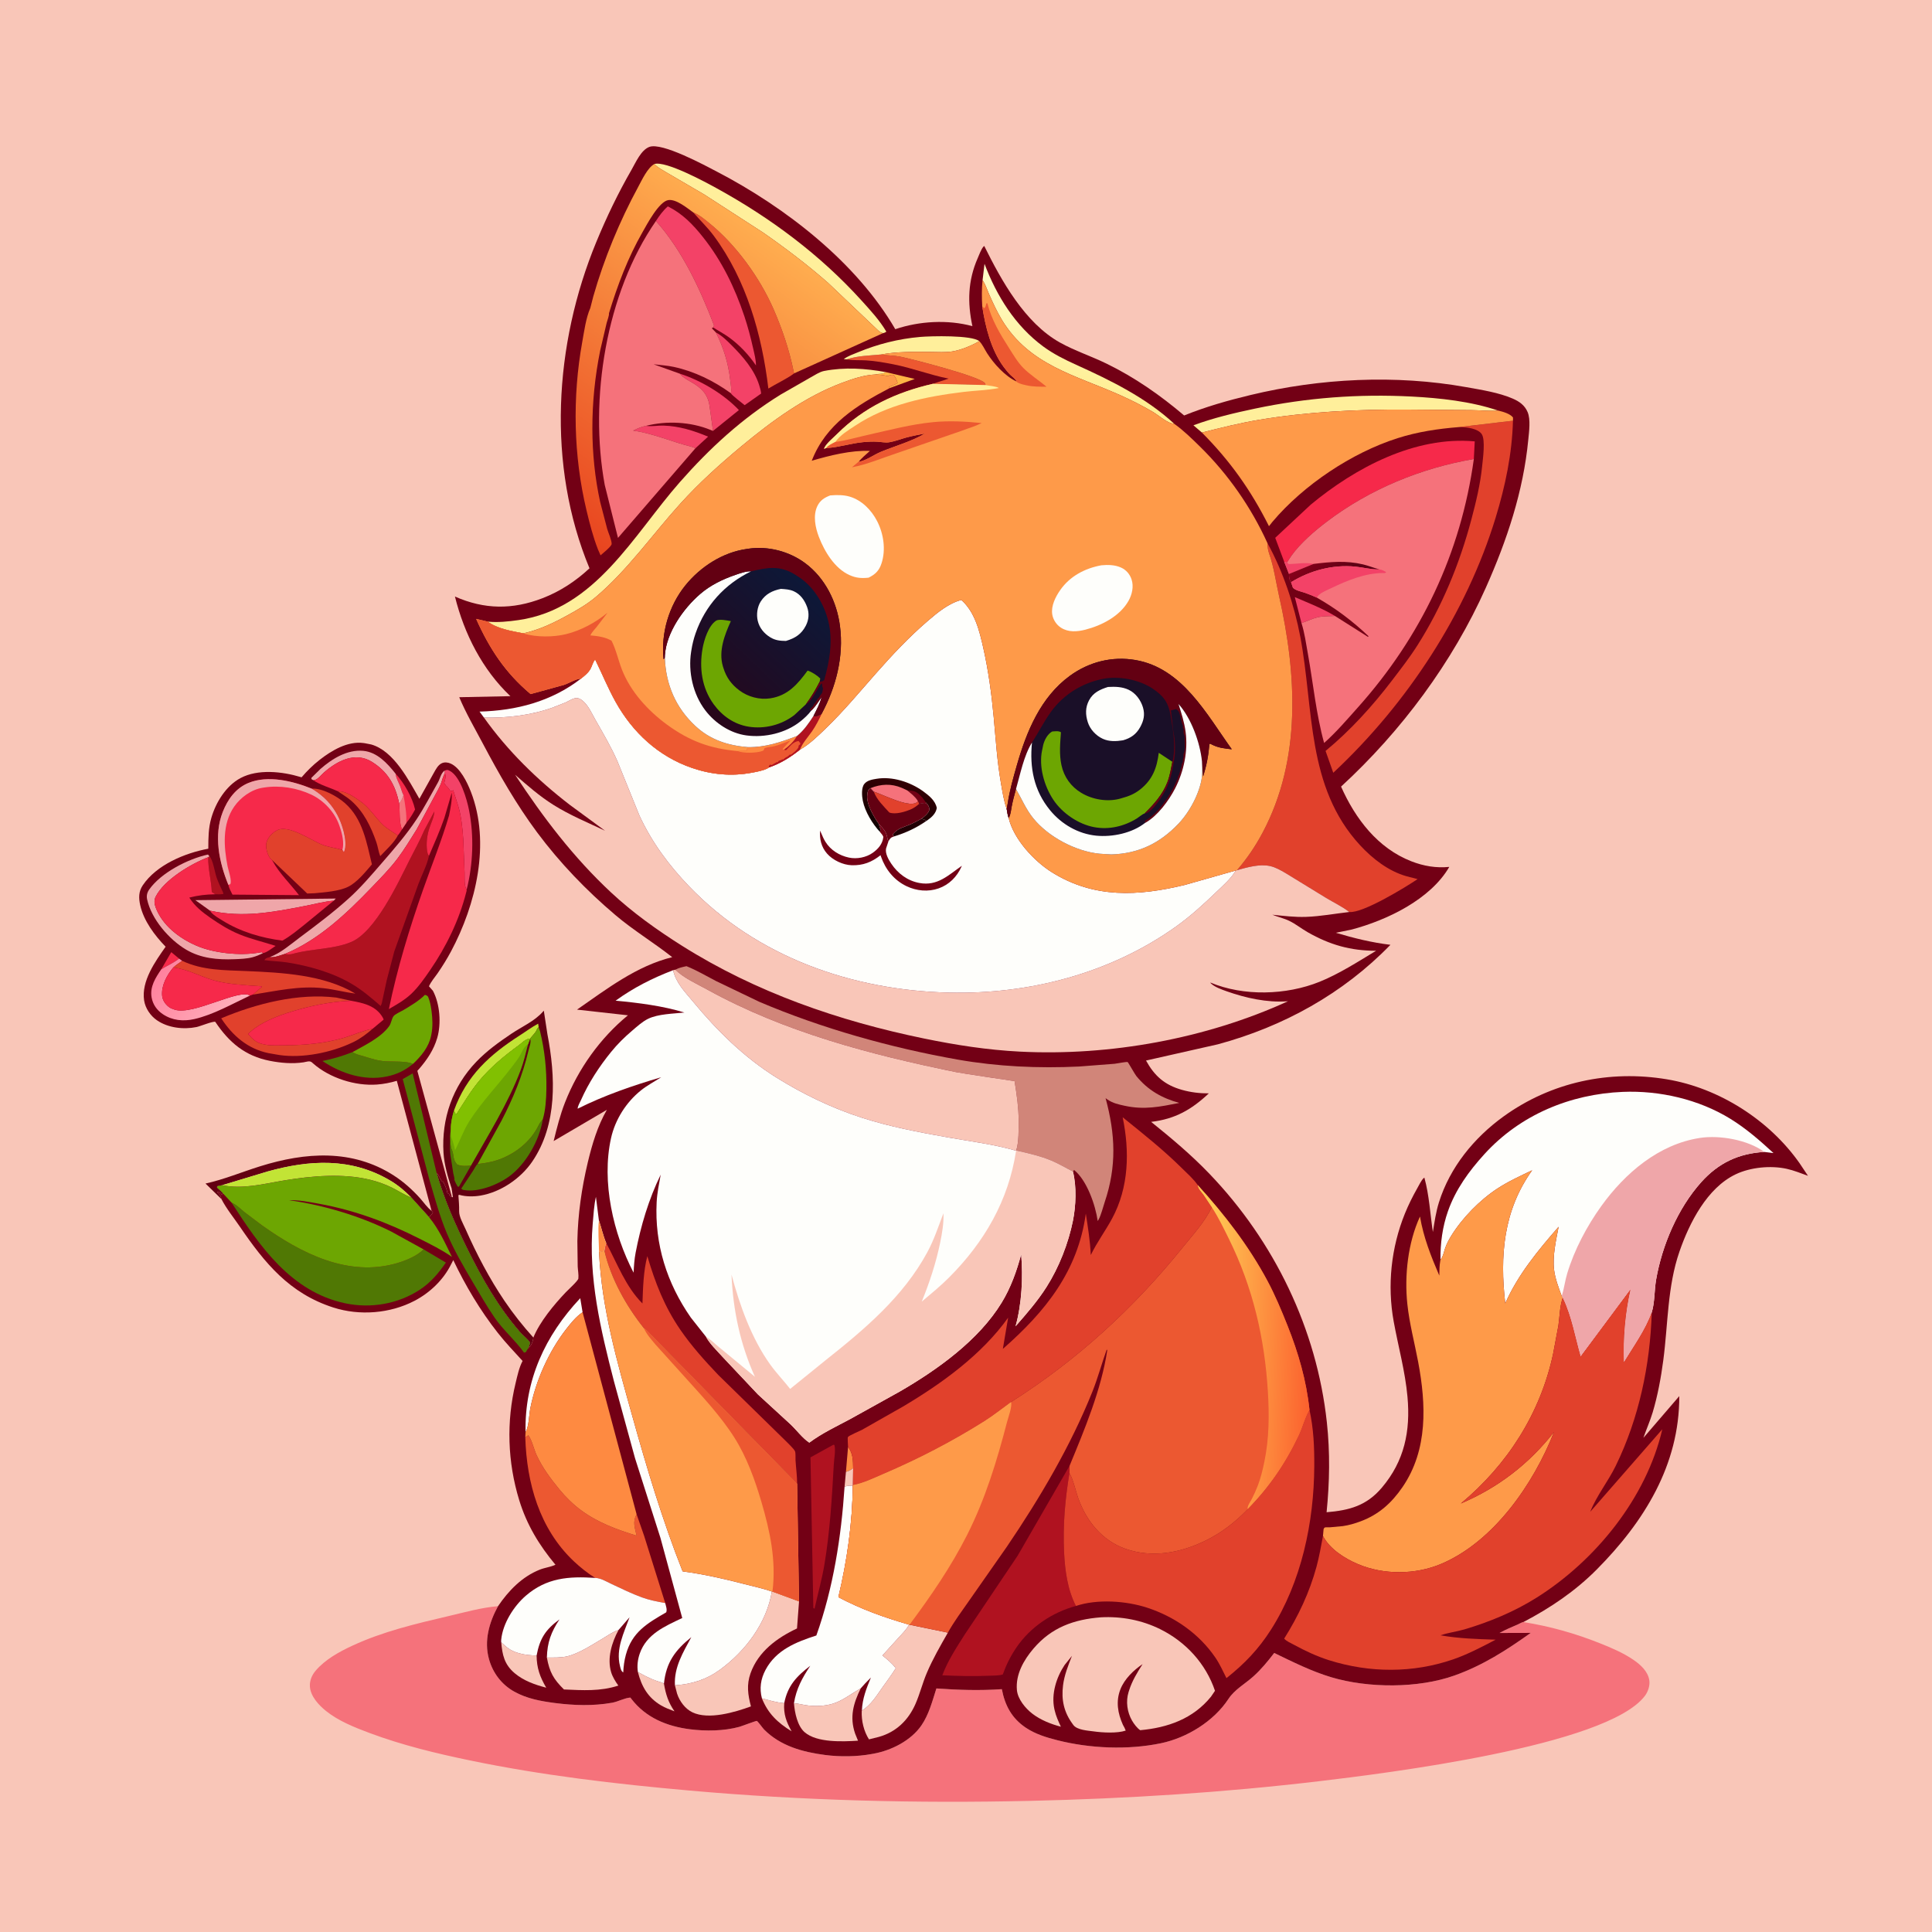 <svg version="1.1" xmlns="http://www.w3.org/2000/svg" style="display: block;" viewBox="0 0 2048 2048" width="1024" height="1024">
<defs>
	<linearGradient id="Gradient1" gradientUnits="userSpaceOnUse" x1="169.206" y1="1032.28" x2="239.255" y2="1081.34">
		<stop class="stop0" offset="0" stop-opacity="1" stop-color="rgb(255,130,158)"/>
		<stop class="stop1" offset="1" stop-opacity="1" stop-color="rgb(255,175,187)"/>
	</linearGradient>
	<linearGradient id="Gradient2" gradientUnits="userSpaceOnUse" x1="1120.52" y1="411.377" x2="1142.43" y2="307.825">
		<stop class="stop0" offset="0" stop-opacity="1" stop-color="rgb(255,238,146)"/>
		<stop class="stop1" offset="1" stop-opacity="1" stop-color="rgb(255,252,199)"/>
	</linearGradient>
	<linearGradient id="Gradient3" gradientUnits="userSpaceOnUse" x1="600.412" y1="561.632" x2="819.673" y2="254.034">
		<stop class="stop0" offset="0" stop-opacity="1" stop-color="rgb(232,68,31)"/>
		<stop class="stop1" offset="1" stop-opacity="1" stop-color="rgb(255,173,79)"/>
	</linearGradient>
	<linearGradient id="Gradient4" gradientUnits="userSpaceOnUse" x1="1412.95" y1="618.073" x2="1388.64" y2="590.157">
		<stop class="stop0" offset="0" stop-opacity="1" stop-color="rgb(95,0,21)"/>
		<stop class="stop1" offset="1" stop-opacity="1" stop-color="rgb(134,0,26)"/>
	</linearGradient>
	<linearGradient id="Gradient5" gradientUnits="userSpaceOnUse" x1="1387.07" y1="1436.9" x2="1280.39" y2="1433.04">
		<stop class="stop0" offset="0" stop-opacity="1" stop-color="rgb(252,99,47)"/>
		<stop class="stop1" offset="1" stop-opacity="1" stop-color="rgb(255,200,84)"/>
	</linearGradient>
	<linearGradient id="Gradient6" gradientUnits="userSpaceOnUse" x1="942.84" y1="883.271" x2="958.077" y2="828.126">
		<stop class="stop0" offset="0" stop-opacity="1" stop-color="rgb(15,1,1)"/>
		<stop class="stop1" offset="1" stop-opacity="1" stop-color="rgb(51,0,4)"/>
	</linearGradient>
	<linearGradient id="Gradient7" gradientUnits="userSpaceOnUse" x1="750.811" y1="754.269" x2="866.89" y2="632.098">
		<stop class="stop0" offset="0" stop-opacity="1" stop-color="rgb(40,6,26)"/>
		<stop class="stop1" offset="1" stop-opacity="1" stop-color="rgb(13,24,56)"/>
	</linearGradient>
</defs>
<path transform="translate(0,0)" fill="rgb(249,198,184)" d="M -0 -0 L 2048 0 L 2048 2048 L -0 2048 L -0 -0 z"/>
<path transform="translate(0,0)" fill="rgb(99,0,18)" d="M 234.727 1271.05 L 217.859 1254.61 C 237.584 1250.24 256.445 1242.34 275.714 1236.32 C 323.69 1221.31 373.39 1217.81 417.298 1245.99 C 427.817 1252.74 436.994 1261 445.352 1270.27 C 449.158 1274.5 452.955 1280.28 457.496 1283.54 L 458.97 1285 C 458.097 1286.48 457.936 1287.24 456.407 1288.11 L 454.972 1290.42 L 436.005 1269.45 C 429.041 1262.33 421.969 1256.33 413.351 1251.26 C 372.066 1226.97 328.282 1229.4 283.633 1241.83 L 235.515 1256.37 L 230.196 1257.5 L 230.11 1258.83 C 231.012 1259.71 236.163 1264.21 236.374 1265.06 L 235.331 1266.69 C 233.827 1264.37 233.627 1264.2 231.094 1263.09 L 230.25 1263.75 C 233.215 1266.59 233.728 1267.1 234.727 1271.05 z"/>
<path transform="translate(0,0)" fill="rgb(194,228,53)" d="M 235.515 1256.37 L 283.633 1241.83 C 328.282 1229.4 372.066 1226.97 413.351 1251.26 C 421.969 1256.33 429.041 1262.33 436.005 1269.45 C 428.916 1266.78 422.301 1262.31 415.5 1258.93 C 408.202 1255.31 400.059 1252.46 392.14 1250.55 C 363.333 1243.58 330.631 1246.47 301.62 1251.23 C 279.925 1254.79 257.457 1260.94 235.515 1256.37 z"/>
<path transform="translate(0,0)" fill="rgb(99,0,18)" d="M 478.635 1259.16 L 478.512 1259.07 C 474.663 1247.57 470.886 1234.14 470.132 1222 C 467.89 1185.91 479.744 1151.77 504.837 1125.57 C 515.903 1114.02 528.909 1104.65 542.142 1095.76 C 553.236 1088.31 566.646 1082.52 575.51 1072.43 L 576.463 1071.32 L 580.286 1096.31 C 588.914 1141.03 591.045 1192.08 564.123 1231.45 C 551.934 1249.28 530.821 1263.72 509.35 1267.36 C 502.378 1268.55 493.771 1268.61 486.995 1266.6 L 485.92 1266.93 C 486.33 1272.64 486.832 1278.27 486.703 1284 C 486.571 1289.87 491.188 1297.69 493.532 1303 C 505.067 1329.11 518.789 1355.36 534.789 1378.99 C 544.081 1392.71 554.295 1405.55 565.375 1417.86 C 564.992 1422.06 563.079 1426.74 559.86 1429.46 C 560.213 1428.47 562.089 1423.85 561.69 1423.08 C 560.129 1420.05 554.345 1415.58 551.871 1412.77 C 528.093 1385.69 510.749 1354.93 494.877 1322.79 C 482.211 1297.15 470.729 1271.21 462.907 1243.63 C 466.332 1246.3 466.481 1252.13 469.983 1253.01 C 471.974 1257.11 473.604 1260.46 474.337 1264.99 L 475.755 1265 C 476.753 1267.7 476.484 1267.8 479.051 1269 L 480.096 1269.08 L 478.635 1259.16 z"/>
<path transform="translate(0,0)" fill="rgb(80,120,4)" d="M 477.2 1206.82 C 477.536 1210.65 477.335 1215.46 479 1218.9 C 480.152 1221.27 480.467 1224.6 480.942 1227.19 C 481.503 1230.25 482.55 1231.94 484.5 1234.34 C 489.157 1236.57 494.22 1235.95 499.25 1235.62 L 486.5 1257.92 L 485.196 1257.89 C 483.706 1255.51 482.641 1253.36 481.625 1250.74 C 482.073 1249.2 480.771 1245.4 480.455 1243.61 L 477.355 1223.43 C 476.774 1217.96 477.05 1212.32 477.2 1206.82 z"/>
<path transform="translate(0,0)" fill="rgb(194,228,53)" d="M 481.229 1177.2 C 494.429 1140.35 519.046 1118 551.304 1097.37 C 557.618 1093.34 563.893 1088.61 570.5 1085.11 L 570.998 1088.93 C 569.92 1089.84 569.507 1090.2 569.013 1091.54 C 567.788 1094.85 564.094 1097.97 561.969 1100.96 C 556.787 1101.4 553.883 1105.22 549.751 1108.22 C 535.124 1118.83 520.04 1131.3 508.42 1145.23 C 498.949 1156.58 491.965 1168.53 484 1180.83 L 482.5 1180.24 L 481.229 1177.2 z"/>
<path transform="translate(0,0)" fill="rgb(80,120,4)" d="M 506.302 1233.89 C 513.142 1233.18 519.955 1232.09 526.517 1229.98 C 544.93 1224.06 562.172 1210.89 570.823 1193.17 C 571.954 1190.85 573.01 1189.3 574.709 1187.39 L 575.344 1186.69 C 572.015 1208.55 557.429 1234.32 539.286 1247.41 C 527.578 1255.86 507.024 1264 492.375 1261.56 C 489.987 1261.17 490.868 1261.47 488.916 1260 L 501.419 1241.13 C 502.246 1239.83 505.125 1234.36 506.302 1233.89 z"/>
<path transform="translate(0,0)" fill="rgb(109,166,2)" d="M 561.969 1100.96 C 564.094 1097.97 567.788 1094.85 569.013 1091.54 C 569.507 1090.2 569.92 1089.84 570.998 1088.93 L 572.474 1093.19 C 577.426 1113.37 579.522 1133.71 579.198 1154.5 C 579.037 1164.82 578.343 1176.74 575.344 1186.69 L 574.709 1187.39 C 573.01 1189.3 571.954 1190.85 570.823 1193.17 C 562.172 1210.89 544.93 1224.06 526.517 1229.98 C 519.955 1232.09 513.142 1233.18 506.302 1233.89 L 531.45 1188.28 C 543.854 1164.44 554.12 1139.81 560.22 1113.57 C 561.195 1109.38 563.271 1105.07 561.969 1100.96 z"/>
<path transform="translate(0,0)" fill="rgb(109,166,2)" d="M 481.229 1177.2 L 482.5 1180.24 L 484 1180.83 C 491.965 1168.53 498.949 1156.58 508.42 1145.23 C 520.04 1131.3 535.124 1118.83 549.751 1108.22 C 553.883 1105.22 556.787 1101.4 561.969 1100.96 L 559.772 1106.85 C 557.463 1116.01 555.293 1125.42 551.977 1134.26 C 538.856 1169.26 517.526 1203.02 499.25 1235.62 C 494.22 1235.95 489.157 1236.57 484.5 1234.34 C 482.55 1231.94 481.503 1230.25 480.942 1227.19 C 480.467 1224.6 480.152 1221.27 479 1218.9 C 477.335 1215.46 477.536 1210.65 477.2 1206.82 C 476.971 1203.5 477.508 1200.2 477.892 1196.91 C 477.805 1190.38 479.355 1183.42 481.229 1177.2 z"/>
<path transform="translate(0,0)" fill="rgb(129,192,1)" d="M 481.229 1177.2 L 482.5 1180.24 L 484 1180.83 C 491.965 1168.53 498.949 1156.58 508.42 1145.23 C 520.04 1131.3 535.124 1118.83 549.751 1108.22 C 553.883 1105.22 556.787 1101.4 561.969 1100.96 L 559.772 1106.85 C 554.355 1110.57 553.859 1114.62 550.7 1119.76 C 548.553 1123.26 545.912 1126.59 543.441 1129.87 C 528.584 1149.58 510.686 1167.8 497.454 1188.6 C 491.345 1198.21 487.558 1209.23 482.374 1219.37 C 481.466 1214.8 480.43 1210.84 478.736 1206.51 C 477.761 1204.02 478.025 1199.66 477.892 1196.91 C 477.805 1190.38 479.355 1183.42 481.229 1177.2 z"/>
<path transform="translate(0,0)" fill="rgb(245,114,123)" d="M 1614.84 1719.44 C 1642.86 1723.91 1669.63 1731.41 1696 1741.93 C 1708.48 1746.91 1720.69 1752.06 1731.83 1759.71 C 1739.23 1764.79 1746.94 1771.89 1748.34 1781.19 C 1749.19 1786.81 1746.96 1793.35 1743.57 1797.8 C 1703.15 1851.07 1467.5 1879.95 1398.57 1888.13 C 1296.88 1900.2 1194.55 1906.64 1092.2 1908.99 C 971.392 1911.77 850.851 1908.74 730.469 1898.02 C 652.247 1891.05 575.001 1882.06 498 1866.08 C 461.903 1858.59 426.381 1849.98 391.797 1837.07 C 376.066 1831.2 358.696 1824.29 345.534 1813.66 C 337.803 1807.41 329.085 1798.11 328.5 1787.64 C 328.16 1781.55 330.62 1775.67 334.526 1771.08 C 344.747 1759.07 359.524 1750.98 373.66 1744.43 C 406.001 1729.42 440.801 1721.23 475.366 1713.13 C 492.578 1709.1 510.308 1704.07 527.941 1702.6 C 518.53 1719.78 512.936 1739.36 518.356 1758.8 C 522.454 1773.49 531.824 1785.8 545.192 1793.23 C 558.498 1800.63 573.135 1803.3 588.065 1805.25 C 608.126 1807.86 628.946 1808.56 648.911 1804.96 C 655.319 1803.8 662.021 1799.91 668.237 1799.5 L 669.19 1800.76 C 684.47 1820.81 706.964 1829.98 731.388 1833.09 C 748.089 1835.21 767.264 1835.01 783.627 1830.56 C 785.907 1829.94 801.553 1824 802.224 1824.24 C 803.359 1824.64 808.584 1831.98 809.979 1833.38 C 827.465 1850.95 851.008 1857.28 874.785 1860.37 C 890.407 1862.4 908.54 1862.2 924 1859.33 L 925.976 1858.98 C 944.928 1855.57 965.673 1845.11 976.777 1828.95 C 984.694 1817.43 988.418 1802.99 992.607 1789.82 C 1016.12 1791.48 1038.46 1792.21 1061.99 1790.59 C 1065.3 1807.89 1072.51 1821.45 1087.44 1831.46 C 1097.62 1838.28 1109.23 1841.78 1121.01 1844.76 C 1155.52 1853.49 1195.72 1855.2 1230.66 1847.91 C 1258.18 1842.17 1286.6 1824.69 1302.16 1801 C 1308.84 1790.84 1319.65 1785.14 1328.58 1777.11 C 1336.94 1769.6 1343.86 1761.08 1350.72 1752.22 C 1370.44 1761.71 1390.27 1771.7 1411.31 1777.98 C 1450.26 1789.61 1503.19 1789.88 1541.85 1776.1 C 1571.86 1765.4 1596.9 1749.31 1622.61 1730.93 L 1589.56 1731.02 C 1595.88 1727.44 1602.82 1724.65 1609.47 1721.72 C 1610.61 1721.21 1613.74 1719.39 1614.84 1719.44 z"/>
<path transform="translate(0,0)" fill="rgb(115,0,21)" d="M 565.375 1417.86 C 572.308 1400.92 587.25 1383.06 599.721 1369.9 C 602.098 1367.39 612.789 1357.74 613.088 1355.27 C 613.538 1351.52 612.574 1346.38 612.391 1342.54 L 612.03 1315.63 C 612.584 1287.31 616.543 1259.53 623.127 1231.99 C 627.692 1212.91 633.439 1193.55 643.307 1176.46 L 586.884 1209.58 C 590.291 1195.74 593.727 1181.94 598.938 1168.65 C 612.863 1133.13 636.16 1100.47 665.646 1076.26 L 611.658 1070.24 C 643.145 1048.42 674.742 1023.94 712.582 1014.63 C 692.874 999.073 671.603 986.323 652.334 969.994 C 621.641 943.986 593.437 914.697 569.387 882.389 C 547.404 852.857 529.105 820.794 511.908 788.322 C 503.322 772.108 493.911 755.999 486.814 739.08 L 541.041 737.974 C 511.302 709.826 492.052 671.798 482.265 632.374 C 513.517 646.148 543.186 646.442 575.15 634.102 C 593.804 626.9 610.267 616.04 624.888 602.445 C 579.51 493.116 587.333 364.979 632.078 256.584 C 643.03 230.053 655.167 204.758 669.5 179.873 C 673.995 172.069 679.502 159.036 688.33 155.727 C 701.809 150.675 747.004 175.186 760.465 182.21 C 832.38 219.739 907.763 277.896 949.037 348.957 C 974.615 340.308 1004.68 338.62 1030.8 345.741 C 1025.43 320.753 1025.96 297.493 1036.37 273.742 C 1037.91 270.227 1039.91 264.539 1042.33 261.64 L 1043.32 260.696 C 1061.6 297.591 1086.23 342.23 1123.59 363.106 C 1139.1 371.77 1156.95 377.642 1173.01 385.481 C 1203.07 400.147 1229.81 418.836 1255.25 440.423 C 1278.2 431.143 1301.43 424.558 1325.46 418.771 C 1399.47 400.949 1479.31 396.933 1554.44 410.418 C 1570.46 413.293 1588.52 416.061 1603.5 422.511 C 1610.56 425.551 1616.26 429.567 1619.34 436.83 C 1622.68 444.723 1620.85 457.723 1620.04 466.138 C 1614.79 520.908 1597.37 572.856 1575.11 622.836 C 1539.83 702.056 1485.31 775.27 1421.58 833.829 C 1436.7 867.879 1460.38 899.056 1496 912.981 C 1509.03 918.075 1522.35 920.356 1536.3 918.949 C 1516.25 953.5 1470.34 975.377 1432.95 985.324 L 1416.08 988.793 C 1435.33 994.519 1453.95 999.127 1473.91 1001.54 C 1423.79 1053.28 1360.44 1088.24 1291 1107.01 L 1214.82 1124.22 C 1223.86 1140.59 1234.6 1150.13 1252.96 1155.31 C 1262.24 1157.93 1271.78 1159.08 1281.4 1159.02 C 1262.98 1176.36 1245.6 1186.22 1220.26 1189.23 C 1241.9 1206.66 1262.82 1224.19 1282.08 1244.28 C 1350.82 1315.99 1395.82 1408.75 1406.51 1507.63 C 1410 1539.84 1409.45 1570.9 1406.24 1603.04 C 1430.44 1601.02 1448.59 1596.16 1464.84 1576.95 C 1488.75 1548.7 1495.28 1517.1 1491.99 1480.68 C 1489.53 1453.44 1482.23 1427.55 1477.36 1400.77 C 1470.39 1362.51 1474.67 1322.43 1489.24 1286.46 C 1492.95 1277.29 1497.38 1268.43 1502.24 1259.82 C 1504.07 1256.59 1506.39 1251.68 1508.91 1249.06 L 1509.9 1248.36 C 1515.04 1266.87 1516.05 1286.99 1518.91 1306 C 1520.62 1295.44 1522.14 1284.73 1525.35 1274.5 C 1537 1237.36 1562.52 1206.12 1593.72 1183.56 C 1644.2 1147.06 1705.94 1133.91 1767.09 1144.13 C 1822.23 1153.35 1875.46 1187.28 1907.58 1233 L 1916.53 1246.4 C 1909.14 1243.78 1901.61 1240.66 1893.95 1238.98 C 1877.05 1235.27 1855.57 1237.31 1839.87 1244.82 C 1809.48 1259.37 1790.82 1296.3 1780.3 1326.69 C 1767.42 1363.91 1768.26 1403.37 1763.14 1442.04 C 1760.74 1460.2 1757.2 1479.54 1751.92 1497.11 C 1749.14 1506.35 1745.22 1515.08 1742.08 1524.17 L 1780.1 1479.96 C 1780.33 1552.89 1742.78 1613.17 1692.69 1663.65 C 1669.86 1686.66 1643.44 1704.49 1614.84 1719.44 C 1613.74 1719.39 1610.61 1721.21 1609.47 1721.72 C 1602.82 1724.65 1595.88 1727.44 1589.56 1731.02 L 1622.61 1730.93 C 1596.9 1749.31 1571.86 1765.4 1541.85 1776.1 C 1503.19 1789.88 1450.26 1789.61 1411.31 1777.98 C 1390.27 1771.7 1370.44 1761.71 1350.72 1752.22 C 1343.86 1761.08 1336.94 1769.6 1328.58 1777.11 C 1319.65 1785.14 1308.84 1790.84 1302.16 1801 C 1286.6 1824.69 1258.18 1842.17 1230.66 1847.91 C 1195.72 1855.2 1155.52 1853.49 1121.01 1844.76 C 1109.23 1841.78 1097.62 1838.28 1087.44 1831.46 C 1072.51 1821.45 1065.3 1807.89 1061.99 1790.59 C 1038.46 1792.21 1016.12 1791.48 992.607 1789.82 C 988.418 1802.99 984.694 1817.43 976.777 1828.95 C 965.673 1845.11 944.928 1855.57 925.976 1858.98 L 924 1859.33 C 908.54 1862.2 890.407 1862.4 874.785 1860.37 C 851.008 1857.28 827.465 1850.95 809.979 1833.38 C 808.584 1831.98 803.359 1824.64 802.224 1824.24 C 801.553 1824 785.907 1829.94 783.627 1830.56 C 767.264 1835.01 748.089 1835.21 731.388 1833.09 C 706.964 1829.98 684.47 1820.81 669.19 1800.76 L 668.237 1799.5 C 662.021 1799.91 655.319 1803.8 648.911 1804.96 C 628.946 1808.56 608.126 1807.86 588.065 1805.25 C 573.135 1803.3 558.498 1800.63 545.192 1793.23 C 531.824 1785.8 522.454 1773.49 518.356 1758.8 C 512.936 1739.36 518.53 1719.78 527.941 1702.6 C 539.135 1686.14 553.343 1671.4 572.138 1663.91 C 577.512 1661.77 583.662 1661.1 588.813 1658.71 C 571.479 1637.93 558.404 1616.34 550.415 1590.31 C 538.006 1549.87 536.618 1507.1 546.589 1466.03 C 548.475 1458.26 550.2 1449.77 553.969 1442.67 C 545.045 1432.88 535.833 1423.24 527.65 1412.83 C 508.941 1389.02 493.511 1363.06 480.487 1335.77 L 478.278 1340.05 C 470.041 1356.7 455.782 1370.36 439.374 1378.93 C 413.454 1392.46 381.139 1394.96 353.36 1386.03 C 306.82 1371.07 280.679 1339.02 254.236 1300.26 C 247.86 1290.91 239.849 1281.08 234.727 1271.05 C 233.728 1267.1 233.215 1266.59 230.25 1263.75 L 231.094 1263.09 C 233.627 1264.2 233.827 1264.37 235.331 1266.69 L 236.374 1265.06 C 236.163 1264.21 231.012 1259.71 230.11 1258.83 L 230.196 1257.5 L 235.515 1256.37 C 257.457 1260.94 279.925 1254.79 301.62 1251.23 C 330.631 1246.47 363.333 1243.58 392.14 1250.55 C 400.059 1252.46 408.202 1255.31 415.5 1258.93 C 422.301 1262.31 428.916 1266.78 436.005 1269.45 L 454.972 1290.42 L 456.407 1288.11 C 457.936 1287.24 458.097 1286.48 458.97 1285 L 457.496 1283.54 L 420.639 1145.71 C 413.777 1147.75 406.81 1149.12 399.671 1149.65 C 376.535 1151.36 349.619 1142.79 332.063 1127.43 L 330.923 1126.42 C 328.52 1123.95 324.932 1125.63 321.663 1126.12 C 309.957 1127.87 297.545 1126.8 285.977 1124.52 C 259.716 1119.35 242.815 1105.02 228.185 1083.17 C 225.773 1082.33 212.06 1087.94 208.35 1088.7 C 194.479 1091.52 178.199 1089.65 166.366 1081.53 C 159.435 1076.77 154.016 1068.78 152.761 1060.45 C 149.69 1040.07 164.435 1019.36 175.57 1003.56 C 163.909 991.535 152.253 976.038 148.584 959.327 C 146.943 951.854 146.912 945.046 151.299 938.498 C 165.903 916.698 196.063 904.259 220.817 899.653 C 220.844 888.414 220.876 877.927 224.029 867 C 228.77 850.573 239.551 833.008 255 824.768 C 273.429 814.939 299.27 817.816 318.633 823.679 L 319.67 824.004 C 325.506 817.174 331.647 811.115 338.728 805.564 C 351.445 795.597 368.565 785.359 385.358 787.653 L 387 787.902 L 393.5 789.168 C 417.418 795.996 433.044 826.696 444.561 846.72 L 459.841 819.346 C 461.982 815.579 464.311 810.801 468.5 808.975 C 471.36 807.728 474.691 808.133 477.5 809.322 C 487.8 813.681 495.32 829.456 499.144 839.284 C 520.269 893.59 504.596 958.963 478.103 1008.53 C 473.919 1016.36 469.118 1024.1 464.091 1031.42 C 460.944 1036 456.963 1040.4 454.728 1045.5 L 458.898 1050.27 C 466.378 1064.15 467.902 1085.22 463.473 1100.27 C 459.708 1113.07 452.732 1123.3 444.123 1133.29 C 442.769 1134.86 442.075 1134.52 442.813 1136.67 L 479.051 1269 C 476.484 1267.8 476.753 1267.7 475.755 1265 L 474.337 1264.99 C 473.604 1260.46 471.974 1257.11 469.983 1253.01 C 466.481 1252.13 466.332 1246.3 462.907 1243.63 C 470.729 1271.21 482.211 1297.15 494.877 1322.79 C 510.749 1354.93 528.093 1385.69 551.871 1412.77 C 554.345 1415.58 560.129 1420.05 561.69 1423.08 C 562.089 1423.85 560.213 1428.47 559.86 1429.46 C 563.079 1426.74 564.992 1422.06 565.375 1417.86 z"/>
<path transform="translate(0,0)" fill="rgb(246,41,74)" d="M 170.986 1027.47 L 181.553 1009.31 L 189.817 1016.17 C 183.85 1020.92 177.334 1023.48 170.986 1027.47 z"/>
<path transform="translate(0,0)" fill="rgb(254,138,65)" d="M 898.975 1533.85 C 904.257 1540.66 904.209 1548.13 904.371 1556.33 C 901.762 1558.35 899.925 1559.42 896.722 1560.26 L 898.975 1533.85 z"/>
<path transform="translate(0,0)" fill="rgb(249,198,184)" d="M 904.371 1556.33 L 904.146 1574.24 L 903.954 1574.82 C 900.876 1574.95 898.068 1574.72 895.266 1576.1 L 896.722 1560.26 C 899.925 1559.42 901.762 1558.35 904.371 1556.33 z"/>
<path transform="translate(0,0)" fill="rgb(255,181,70)" d="M 939.057 394.447 L 969.68 401.705 L 943.111 411.372 L 942.444 410.273 L 947.5 408 C 949.073 407.356 950.052 406.965 951.5 406 C 950.42 402.802 949.53 399.845 947.035 397.459 C 944.274 397.138 943.59 397.586 940.995 398.705 C 936.525 397.518 932.44 397.193 927.848 396.98 C 929.839 396.481 928.971 396.61 930.924 396.451 C 934.106 396.19 936.315 396.158 939.057 394.447 z"/>
<path transform="translate(0,0)" fill="rgb(176,18,32)" d="M 221.962 907.652 C 225.815 911.345 227.61 924.414 229.534 929.971 C 231.327 935.153 233.607 940.038 235.978 944.972 C 236.701 946.475 236.465 945.89 236.735 947.727 C 233.771 948.066 231.165 948.133 228.187 947.962 L 224.5 945.611 C 223.988 933.116 220.537 921.387 220.707 908.709 L 221.962 907.652 z"/>
<path transform="translate(0,0)" fill="rgb(249,198,184)" d="M 807.665 1800.34 C 815.575 1802.31 823.127 1804.87 831.324 1805.36 C 830.429 1817.08 833.588 1825.31 839.129 1835.27 C 824.434 1826.19 814.18 1816.59 807.665 1800.34 z"/>
<path transform="translate(0,0)" fill="rgb(246,41,74)" d="M 419.272 820.072 C 428.189 829.544 437.241 845.35 439.996 858.126 C 437.298 863.183 434.408 867.974 430.66 872.344 L 426.263 878.982 C 423.168 873.941 423.886 858.612 423.195 852.144 C 425.251 849.028 426.664 846.467 427.736 842.881 C 426.2 840.134 425.424 836.674 424.282 833.719 C 422.404 828.86 420.072 825.428 419.272 820.072 z"/>
<path transform="translate(0,0)" fill="rgb(245,114,123)" d="M 427.736 842.881 C 429.407 852.512 431.218 862.56 430.66 872.344 L 426.263 878.982 C 423.168 873.941 423.886 858.612 423.195 852.144 C 425.251 849.028 426.664 846.467 427.736 842.881 z"/>
<path transform="translate(0,0)" fill="rgb(243,66,103)" d="M 1372.56 632.986 C 1386.97 639.143 1401.67 644.857 1415.13 652.961 C 1409.26 653.267 1402.13 653.035 1396.45 654.425 C 1390.71 655.829 1385.27 658.69 1379.61 660.455 L 1372.56 632.986 z"/>
<path transform="translate(0,0)" fill="rgb(249,198,184)" d="M 676.19 1772.38 C 682.905 1776.1 689.227 1779.5 696.5 1781.99 C 698.606 1782.71 702.106 1783.51 703.804 1784.74 C 705.753 1796.08 708.404 1804.6 714.99 1814.08 C 710.188 1812.22 705.206 1810.44 700.762 1807.81 C 686.809 1799.57 680.091 1787.74 676.19 1772.38 z"/>
<path transform="translate(0,0)" fill="rgb(239,166,169)" d="M 332.058 827.058 L 330.122 825.879 L 330.135 824.5 L 339.637 815.174 C 351.889 804.388 368.043 794.358 385 795.912 C 399.811 797.268 410.597 809.148 419.272 820.072 C 420.072 825.428 422.404 828.86 424.282 833.719 C 425.424 836.674 426.2 840.134 427.736 842.881 C 426.664 846.467 425.251 849.028 423.195 852.144 L 423.019 851.203 C 419.071 832.306 411.185 818.188 394.369 807.667 C 376.387 796.416 357.319 806.592 343.067 819.168 C 340.563 821.377 336.769 826.308 333.45 826.88 L 332.058 827.058 z"/>
<path transform="translate(0,0)" fill="rgb(225,65,44)" d="M 357.85 838.603 C 366.979 838.615 374.891 844.431 382.128 849.467 C 391.852 856.233 397.851 866.803 406.328 874.67 C 410.817 878.836 416.707 882.039 421.764 885.529 C 417.845 893.346 408.994 901.097 403.054 907.574 C 401.173 902.85 400.616 897.537 398.923 892.679 C 393.181 876.212 385.546 860.344 372.166 848.701 C 367.819 844.919 362.554 841.94 357.85 838.603 z"/>
<path transform="translate(0,0)" fill="rgb(243,66,103)" d="M 737.098 475.266 C 735.553 474.356 734.392 473.878 732.633 473.44 C 711.665 468.219 692.799 459.55 671.158 456.441 C 675.634 454.309 679.828 452.343 684.724 451.426 L 685.873 451.56 C 691.841 452.185 697.308 450.97 703.204 451.137 C 719.839 451.608 735.372 456.477 750.598 462.866 L 737.098 475.266 z"/>
<path transform="translate(0,0)" fill="rgb(243,66,103)" d="M 720.967 396.238 C 742.876 403.181 767.445 417.91 783.263 434.693 L 755.837 456.796 L 752.099 430 C 750.171 417.615 743.578 411.289 733.042 405.125 C 728.891 402.697 724.609 400.694 721.488 396.914 L 720.967 396.238 z"/>
<path transform="translate(0,0)" fill="rgb(249,198,184)" d="M 531.316 1740.86 C 537.061 1746.31 541.184 1749.82 549 1752.12 L 550.701 1752.63 C 556.561 1754.31 562.746 1754.73 568.821 1754.9 C 568.954 1768.25 572.353 1777.59 579.023 1789.02 C 567.064 1785.91 555.049 1781.69 545.493 1773.6 C 534.641 1764.4 532.478 1754.29 531.316 1740.86 z"/>
<path transform="translate(0,0)" fill="rgb(254,254,251)" d="M 557.121 1518.02 C 555.974 1463.21 577.769 1415.82 615.089 1376.14 L 617.552 1391.01 C 610.869 1395.48 605.194 1402.47 600.283 1408.78 C 581.788 1432.54 568.045 1463.22 562.173 1492.77 C 560.82 1499.58 560.652 1512.6 557.121 1518.02 z"/>
<path transform="translate(0,0)" fill="rgb(243,66,103)" d="M 471.013 817.024 C 473.891 816.026 474.143 815.678 476.951 817.213 C 488.155 823.342 494.912 847.221 497.247 859.019 C 502.625 886.191 501.49 916.293 494.666 943.134 C 491.75 938.755 492.666 930.695 492.496 925.518 L 491.069 889.815 C 490.224 877.796 489.138 865.864 485.705 854.269 L 480.982 839.474 L 480.5 837.669 C 478.164 838.749 479.334 838.693 477 837.981 C 475.702 835.82 474.55 834.373 472.659 832.705 L 470.853 830 L 471.114 829.063 L 471.5 827.51 C 472.325 824.258 472.866 822.583 471.563 819.281 L 471.013 817.024 z"/>
<path transform="translate(0,0)" fill="rgb(236,88,49)" d="M 897.626 380.93 C 909.175 377.048 921.88 376.921 933.946 375.773 C 940.791 376.908 947.785 376.77 954.514 378.114 C 967.229 380.655 1038.98 399.221 1043.96 406.102 C 1044.54 406.902 1044.53 407.258 1044.77 408.203 L 988.805 406.862 L 1005.59 401.355 C 985.864 397.497 967.08 390.121 947.267 386.247 C 937.665 384.369 927.774 382.592 918 382.02 C 911.501 381.639 905.121 382.131 898.655 381.108 L 897.626 380.93 z"/>
<path transform="translate(0,0)" fill="url(#Gradient1)" d="M 189.817 1016.17 L 193.162 1018.53 C 189.956 1020.76 186.579 1022.9 183.705 1025.55 C 177.011 1033.52 171.09 1044.26 171.8 1054.96 C 172.133 1059.97 174.969 1064.29 178.864 1067.32 C 180.62 1068.69 182.417 1069.36 184.5 1070.04 L 185.468 1070.37 C 205.251 1076.36 253.4 1047.76 265.032 1055.32 C 246.272 1064.11 226.104 1075.7 205.893 1080.28 C 194.307 1082.9 182.632 1081.83 172.558 1075.04 C 166.318 1070.83 162.044 1064.84 160.709 1057.38 C 158.675 1046.02 164.879 1036.4 170.986 1027.47 C 177.334 1023.48 183.85 1020.92 189.817 1016.17 z"/>
<path transform="translate(0,0)" fill="rgb(80,120,4)" d="M 341.818 1124.7 C 352.866 1122.47 363.172 1119.4 373.653 1115.28 C 376.061 1116.7 377.995 1117.58 380.718 1118.32 C 390.264 1120.91 397.862 1124.18 408.001 1124.97 C 416.333 1125.62 430.641 1124.44 437.777 1127.79 C 429.428 1134.67 420.603 1138.98 409.92 1141.15 C 386.046 1146 361.671 1138.04 341.818 1124.7 z"/>
<path transform="translate(0,0)" fill="rgb(239,166,169)" d="M 222.669 965.369 L 207.082 954.204 L 355.959 952.5 L 353.794 954.762 C 343.326 955.672 334.118 958.22 323.911 960.22 C 289.508 966.959 257.564 973.075 222.669 965.369 z"/>
<path transform="translate(0,0)" fill="rgb(243,66,103)" d="M 758.898 352.435 C 765.413 355.884 770.277 360.757 775.434 365.902 C 787.296 377.736 799.728 392 804.743 408.235 C 805.646 411.158 806.601 414.134 806.837 417.194 L 789.377 429.499 C 787.197 427.629 775.293 418.707 774.816 416.89 C 775.614 412.205 774.558 407.189 774.02 402.5 C 771.969 384.623 766.93 368.488 758.898 352.435 z"/>
<path transform="translate(0,0)" fill="rgb(239,166,169)" d="M 278.83 1010.31 C 275.34 1012.11 271.577 1013.68 267.789 1014.71 C 261.796 1016.33 254.685 1016.56 248.502 1016.8 C 230.575 1017.48 212.921 1015.97 197.167 1006.58 C 179.291 995.93 160.41 974.272 155.94 953.326 C 155.126 949.511 155.927 946.115 158.168 942.931 C 170.843 924.919 199.559 910.356 220.468 905.836 L 221.962 907.652 L 220.707 908.709 C 202.432 915.675 174.019 932.586 165.016 950.5 C 163.218 954.077 163.575 958.056 164.913 961.7 C 171.979 980.952 190.149 994.693 208.395 1002.53 C 226.854 1010.45 254.187 1013.21 274 1009.9 L 277.336 1009.36 L 278.83 1010.31 z"/>
<path transform="translate(0,0)" fill="rgb(255,239,155)" d="M 897.626 380.93 L 894.407 380.715 C 898.702 377.374 904.299 375.573 909.293 373.5 C 930.47 364.708 952.546 359.142 975.414 357.164 C 986.603 356.195 1030.24 355.081 1038.07 361.636 C 1029.89 366.375 1019.17 370.886 1009.83 372.483 C 1002.25 373.781 993.762 373.1 986.061 373.071 C 968.692 373.005 951.101 372.59 933.946 375.773 C 921.88 376.921 909.175 377.048 897.626 380.93 z"/>
<path transform="translate(0,0)" fill="rgb(239,166,169)" d="M 471.013 817.024 L 471.563 819.281 C 470.356 822.102 469.176 824.826 468.359 827.788 C 466.784 833.495 462.947 839.499 460.207 844.778 L 441.673 879.253 C 435.132 889.604 428.759 900.281 421.393 910.068 C 413.105 921.083 403.02 931.244 393.482 941.178 C 367.212 968.537 337.537 996.578 301.93 1011.22 C 297.038 1012.73 290.993 1015.28 285.837 1014.6 C 297.425 1010.46 308.286 1000.86 318.142 993.511 C 335.824 980.336 353.938 966.668 370.271 951.838 C 382.769 940.49 393.583 927.736 404.623 915.007 C 417.546 900.106 430.556 885.168 441.46 868.69 C 449.716 856.213 456.798 842.491 464.192 829.457 C 466.548 825.305 467.212 820.036 471.013 817.024 z"/>
<path transform="translate(0,0)" fill="rgb(225,65,44)" d="M 193.162 1018.53 C 214.716 1028.73 237.57 1028.37 260.94 1029.36 C 298.899 1030.96 343.416 1033.23 376.72 1053.24 C 365.453 1051.85 354.458 1048.81 343.147 1047.56 C 317.007 1044.67 293.35 1050.4 267.834 1054.37 L 277.679 1046.04 L 277.328 1045.52 C 261.406 1044.41 242.238 1043.67 226.914 1039.31 C 211.938 1035.05 199.338 1027.51 183.705 1025.55 C 186.579 1022.9 189.956 1020.76 193.162 1018.53 z"/>
<path transform="translate(0,0)" fill="rgb(249,198,184)" d="M 841.627 1805.49 C 846.899 1805.83 852.082 1807.49 857.369 1807.99 C 866.967 1808.9 877.441 1808.37 886.434 1804.7 C 895.728 1800.91 903.718 1794.62 912.425 1789.71 C 904.529 1805.76 900.442 1820.21 906.5 1837.78 L 909.532 1845.21 C 893.204 1846.22 866.072 1847.46 853.053 1836.32 C 845.225 1829.63 842.399 1815.28 841.627 1805.49 z"/>
<path transform="translate(0,0)" fill="rgb(246,41,74)" d="M 222.669 965.369 C 257.564 973.075 289.508 966.959 323.911 960.22 C 334.118 958.22 343.326 955.672 353.794 954.762 L 323.161 979.845 C 315.612 985.814 307.771 992.507 299.306 997.11 C 276.977 994.174 255.098 987.82 235.86 975.819 C 232.077 973.459 226.828 970.548 223.903 967.18 L 222.669 965.369 z"/>
<path transform="translate(0,0)" fill="url(#Gradient2)" d="M 1041.57 296.923 L 1043.63 279.665 C 1056.5 313.768 1076.25 345.468 1105.96 367.349 C 1116.6 375.187 1128.69 381.214 1140.69 386.644 C 1177.39 403.246 1215.03 421.677 1244.87 449.354 L 1241.4 448.614 C 1235.45 446.8 1227.52 439.807 1221.82 436.469 C 1210.69 429.952 1199.18 424.113 1187.41 418.861 C 1139.73 397.584 1091.3 387.162 1062.12 339.185 C 1056.79 330.407 1052.52 320.978 1048.35 311.611 C 1046.45 307.353 1044.97 302.58 1042.6 298.593 L 1041.57 296.923 z"/>
<path transform="translate(0,0)" fill="rgb(246,41,74)" d="M 265.032 1055.32 C 253.4 1047.76 205.251 1076.36 185.468 1070.37 L 184.5 1070.04 C 182.417 1069.36 180.62 1068.69 178.864 1067.32 C 174.969 1064.29 172.133 1059.97 171.8 1054.96 C 171.09 1044.26 177.011 1033.52 183.705 1025.55 C 199.338 1027.51 211.938 1035.05 226.914 1039.31 C 242.238 1043.67 261.406 1044.41 277.328 1045.52 L 277.679 1046.04 L 267.834 1054.37 L 265.032 1055.32 z"/>
<path transform="translate(0,0)" fill="rgb(176,18,32)" d="M 883.367 1531.5 L 884.523 1531.73 C 885.997 1537.63 884.167 1546.42 883.823 1552.74 C 881.905 1587.9 879.756 1623.51 873.96 1658.28 C 871.354 1673.91 867.138 1688.7 863.739 1704.07 L 863.5 1705.28 L 862.15 1704.5 L 859.143 1544.86 L 883.367 1531.5 z"/>
<path transform="translate(0,0)" fill="rgb(249,198,184)" d="M 579.709 1757.07 C 586.782 1757.05 594.863 1757.36 601.749 1755.65 C 613.966 1752.63 627.905 1743.41 638.769 1736.98 C 644.283 1733.71 649.48 1729.82 655.646 1727.89 C 648.54 1741.04 643.343 1757.8 647.895 1772.78 C 649.358 1777.59 652.537 1782.74 655.471 1786.8 C 636.333 1793.07 617.657 1791.75 597.837 1790.91 C 586.74 1780.03 582.567 1772.6 579.709 1757.07 z"/>
<path transform="translate(0,0)" fill="rgb(109,166,2)" d="M 450.436 1054.57 C 452.21 1055.34 453.237 1055.21 453.984 1057.08 C 455.726 1061.45 456.548 1065.36 457.196 1070 L 457.461 1071.81 C 458.535 1079.63 458.875 1088.77 457.288 1096.5 L 456.988 1098.02 C 454.455 1110.06 446.484 1119.56 437.777 1127.79 C 430.641 1124.44 416.333 1125.62 408.001 1124.97 C 397.862 1124.18 390.264 1120.91 380.718 1118.32 C 377.995 1117.58 376.061 1116.7 373.653 1115.28 C 386.3 1108.22 403.906 1099.82 412.5 1087.8 C 414.76 1084.64 415.07 1080.14 417.109 1077.23 C 418.621 1075.08 425.098 1072.21 427.625 1070.7 C 435.148 1066.22 444.332 1060.82 450.436 1054.57 z"/>
<path transform="translate(0,0)" fill="rgb(225,65,44)" d="M 395.015 1090.53 C 388.992 1095.77 381.896 1101.13 374.69 1104.6 L 373.209 1105.29 C 350.921 1115.87 320.627 1121.96 296.166 1118.37 L 284.568 1116.37 C 262.526 1111.81 246.515 1097.83 234.495 1079.46 C 271.58 1063.83 316.065 1052.52 356.512 1057.47 L 372.139 1060.85 C 350.607 1061.75 330.758 1065.84 310.176 1072.03 C 293.54 1077.04 275.632 1083.8 262.947 1096.01 C 268.079 1101.92 271.984 1105.64 280 1107.11 L 281.406 1107.38 C 288.205 1108.59 295.636 1108.1 302.523 1108.04 C 322.948 1107.89 343.958 1106.05 363.639 1100.36 C 374.077 1097.34 384.353 1092.52 395.015 1090.53 z"/>
<path transform="translate(0,0)" fill="rgb(246,41,74)" d="M 332.058 827.058 L 333.45 826.88 C 336.769 826.308 340.563 821.377 343.067 819.168 C 357.319 806.592 376.387 796.416 394.369 807.667 C 411.185 818.188 419.071 832.306 423.019 851.203 L 423.195 852.144 C 423.886 858.612 423.168 873.941 426.263 878.982 C 424.826 881.192 423.484 883.53 421.764 885.529 C 416.707 882.039 410.817 878.836 406.328 874.67 C 397.851 866.803 391.852 856.233 382.128 849.467 C 374.891 844.431 366.979 838.615 357.85 838.603 C 349.489 834.87 339.586 832.192 332.058 827.058 z"/>
<path transform="translate(0,0)" fill="rgb(80,120,4)" d="M 557.598 1433.2 L 555.5 1433.87 C 546.278 1420.82 533.53 1410.17 524.292 1396.74 C 515.845 1384.46 508.422 1371.41 500.84 1358.59 C 491.056 1342.04 481.203 1325.13 473.712 1307.39 C 465.879 1288.83 460.799 1269.6 455.116 1250.34 L 426.907 1143.89 L 437.445 1137.82 L 462.907 1243.63 C 470.729 1271.21 482.211 1297.15 494.877 1322.79 C 510.749 1354.93 528.093 1385.69 551.871 1412.77 C 554.345 1415.58 560.129 1420.05 561.69 1423.08 C 562.089 1423.85 560.213 1428.47 559.86 1429.46 C 558.74 1430.81 558.289 1431.52 557.598 1433.2 z"/>
<path transform="translate(0,0)" fill="rgb(255,239,155)" d="M 693.651 173.847 C 705.888 170.272 747.813 193.034 759.526 199.469 C 816.819 230.946 869.518 270.183 913.451 318.775 C 922.728 329.037 932.535 339.612 939.557 351.583 C 938.177 352.58 937.793 352.743 936.034 353.147 C 933.076 352.409 931.955 351.321 929.809 349.257 L 877.93 299.967 C 856.651 281.199 832.174 262.657 808.868 246.473 L 746.283 206.016 L 706.388 182.733 C 702.029 179.967 697.116 177.716 693.651 173.847 z"/>
<path transform="translate(0,0)" fill="rgb(236,88,49)" d="M 734.964 225.267 C 741.297 227.704 746.427 232.16 751.677 236.382 C 780.046 259.195 805.319 294.233 819.887 327.491 C 828.981 348.253 836.694 371.005 841.157 393.221 C 841.487 394.863 841.296 394.172 841.904 395.741 C 833.828 401.798 823.186 406.511 814.502 411.887 C 807.655 354.728 791.244 296.745 756.676 250.006 C 750.112 241.131 742.151 233.606 734.964 225.267 z"/>
<path transform="translate(0,0)" fill="rgb(255,239,155)" d="M 1274.05 458.51 L 1265.08 450.829 C 1286.34 442.967 1308.37 437.782 1330.51 433.112 C 1385.29 421.555 1440.26 417.449 1496.15 420.335 C 1526.54 421.905 1559.27 425.456 1588.21 435.248 C 1578.99 436.015 1569.27 434.826 1559.96 434.744 L 1490.53 434.158 C 1438.65 433.89 1385.57 436.478 1334.35 445.071 C 1313.94 448.494 1294.09 453.459 1274.05 458.51 z"/>
<path transform="translate(0,0)" fill="rgb(246,41,74)" d="M 372.139 1060.85 C 385.358 1063.24 398.757 1066.12 405.956 1079 L 406.711 1080.79 L 395.015 1090.53 C 384.353 1092.52 374.077 1097.34 363.639 1100.36 C 343.958 1106.05 322.948 1107.89 302.523 1108.04 C 295.636 1108.1 288.205 1108.59 281.406 1107.38 L 280 1107.11 C 271.984 1105.64 268.079 1101.92 262.947 1096.01 C 275.632 1083.8 293.54 1077.04 310.176 1072.03 C 330.758 1065.84 350.607 1061.75 372.139 1060.85 z"/>
<path transform="translate(0,0)" fill="rgb(246,41,74)" d="M 278.83 1010.31 L 277.336 1009.36 L 274 1009.9 C 254.187 1013.21 226.854 1010.45 208.395 1002.53 C 190.149 994.693 171.979 980.952 164.913 961.7 C 163.575 958.056 163.218 954.077 165.016 950.5 C 174.019 932.586 202.432 915.675 220.707 908.709 C 220.537 921.387 223.988 933.116 224.5 945.611 L 228.187 947.962 C 218.479 948.134 210.078 949.055 200.667 951.495 C 206.589 960.717 214.149 966.735 223.093 972.965 C 232.776 979.708 242.875 985.992 253.83 990.463 C 266.373 995.583 279.336 998.521 292.148 1002.67 C 289.143 1004.72 282.283 1010.07 278.83 1010.31 z"/>
<path transform="translate(0,0)" fill="rgb(249,198,184)" d="M 963.601 1722.17 L 964.119 1722.28 L 1004.78 1730.68 C 996.767 1744.74 988.775 1758.51 982.437 1773.44 C 977.881 1784.16 975.106 1795.6 970.448 1806.24 C 962.918 1823.43 949.951 1836.08 931.616 1841.18 L 921.15 1843.8 C 915.641 1835.11 913.054 1824.09 913.473 1813.83 L 913.614 1813.32 C 923.422 1807.15 928.712 1798.21 935.199 1789.02 C 940.061 1782.13 945.148 1775.47 949.586 1768.29 C 945.425 1763 940.627 1759.07 935.4 1754.88 L 952.729 1735.77 C 956.588 1731.49 960.993 1727.35 963.601 1722.17 z"/>
<path transform="translate(0,0)" fill="rgb(243,66,103)" d="M 695.295 234.271 C 699.013 228.542 702.767 223.329 707.932 218.77 C 723.537 226.55 734.495 237.888 745.272 251.465 C 765.252 276.637 778.933 304.911 789.079 335.283 C 792.79 346.394 795.792 357.855 798.359 369.279 C 799.672 375.125 801.366 381.357 801.371 387.37 C 793.485 375.885 784.108 365.867 772.812 357.655 C 767.444 353.753 761.517 350.735 755.981 347.092 L 756.913 344.943 C 742.155 306.388 723.146 265.275 695.295 234.271 z"/>
<path transform="translate(0,0)" fill="rgb(249,198,184)" d="M 818.839 1687.16 L 847.022 1697.54 L 844.857 1726.24 C 823.745 1736.12 803.84 1750.7 795.638 1773.62 C 791.228 1785.95 792.817 1796.6 796.032 1808.85 C 779.279 1814.95 751.187 1823.44 733.942 1815.11 C 726.2 1811.37 720.319 1803.3 717.708 1795.27 L 715.447 1786.51 C 733.657 1785.22 748.651 1780.56 763.45 1769.77 C 790.123 1750.32 812.903 1720.09 818.2 1687.06 L 818.839 1687.16 z"/>
<path transform="translate(0,0)" fill="rgb(225,65,44)" d="M 330.363 835.982 C 341.509 835.24 357.338 844.024 365.612 851.321 C 384.69 868.148 388.559 893 394.255 916.26 C 387.346 924.343 378.588 935.301 368.935 940.077 C 359.546 944.723 343.835 945.929 333.5 946.86 L 325.679 947.17 L 288.394 911.663 C 287.58 911.032 286.922 910.59 286.279 909.721 C 283.36 905.776 281.106 897.759 282.508 892.981 C 284.191 887.247 288.519 882.887 293.72 880.132 C 305.964 873.647 330.174 891.029 341.873 895.5 C 348.953 898.206 355.874 898.821 363.006 900.918 L 364.501 903.18 C 367.467 897.574 365.787 887.456 364.237 881.406 C 359.139 861.499 348.018 846.369 330.363 835.982 z"/>
<path transform="translate(0,0)" fill="rgb(246,41,74)" d="M 1361.32 595.512 L 1351.79 570.115 L 1389.43 534.958 C 1436.66 495.814 1499.97 462.075 1563.29 467.875 L 1562.33 486.578 C 1506.43 496.128 1451.73 518.611 1406.5 552.988 C 1393.21 563.09 1378.85 575.386 1369.01 589 L 1365.94 593.671 L 1364.38 596.068 L 1361.32 595.512 z"/>
<path transform="translate(0,0)" fill="rgb(176,18,32)" d="M 460.47 860.13 C 459.941 866.724 457.19 871.741 455.143 877.907 C 453.039 884.244 451.886 892.025 452.421 898.718 C 452.613 901.116 452.866 904.53 454.214 906.508 L 454.767 907.119 C 452.579 917.247 447.041 927.698 443.364 937.468 L 417.926 1008.66 L 409.963 1039 L 405.803 1058.3 C 405.206 1060.92 404.89 1064.05 403.496 1066.36 C 393.582 1057.73 383.849 1049.42 372.469 1042.74 C 352.143 1030.8 327.085 1023.73 303.957 1020.17 C 296.046 1018.95 288.079 1018.95 280.175 1017.76 C 281.91 1015.34 283.048 1015.45 285.837 1014.6 C 290.993 1015.28 297.038 1012.73 301.93 1011.22 C 305.133 1011.81 307.341 1011.97 310.494 1011.08 C 330.287 1005.52 353.435 1006.46 372.195 998.593 C 397.973 987.777 421.814 936.25 434.049 911.87 C 439.283 901.442 445.171 891.007 449.698 880.276 L 460.47 860.13 z"/>
<path transform="translate(0,0)" fill="rgb(225,65,44)" d="M 642.631 1317.75 C 654.463 1339.56 663.14 1363.87 681.013 1381.72 C 681.632 1365.32 682.003 1347.52 686.198 1331.6 C 694.652 1360.03 704.269 1385.01 721.288 1409.75 C 733.111 1426.94 747.102 1442.47 761.455 1457.55 L 832.991 1527.54 C 834.974 1529.68 842.011 1536.07 842.827 1538.63 C 843.547 1540.89 843.143 1545.53 843.297 1548.03 C 843.809 1556.28 845.005 1564.6 845.001 1572.87 L 689.324 1414 C 687.212 1411.41 685.263 1409.69 682.504 1407.83 C 663.709 1384.19 647.528 1355.34 640.718 1325.84 C 641.09 1322.88 641.593 1320.55 642.631 1317.75 z"/>
<path transform="translate(0,0)" fill="rgb(80,120,4)" d="M 245.466 1274.83 L 247.301 1275.74 C 251.559 1277.93 255.136 1281.7 258.871 1284.7 L 277.389 1298.66 C 318.656 1328.19 369.011 1354.4 421.18 1338.91 C 430.429 1336.17 442.198 1331.36 449.032 1324.38 L 472.649 1338.39 C 464.903 1349.62 456.606 1359.54 445.106 1367.1 C 421.941 1382.33 392.986 1387.28 365.92 1381.55 C 308.586 1369.4 275.221 1321.02 245.466 1274.83 z"/>
<path transform="translate(0,0)" fill="rgb(255,239,155)" d="M 517.05 658.95 C 527.787 660.021 538.982 658.836 549.622 657.316 C 631.281 645.651 671.457 566.995 720.638 511.112 C 752.341 475.09 786.409 443.74 827.371 418.36 L 859.052 400.206 C 863.409 397.83 868.747 394.169 873.609 393.232 C 895.527 389.009 917.27 390.521 939.057 394.447 C 936.315 396.158 934.106 396.19 930.924 396.451 C 928.971 396.61 929.839 396.481 927.848 396.98 C 915.85 397.554 904.056 401.543 892.878 405.704 C 853.6 420.327 818.106 446.349 786.082 472.943 C 763.238 491.913 741.245 511.755 721.273 533.787 C 691.774 566.331 665.149 604.519 631.5 632.877 C 622.629 640.353 612.78 646.055 602.669 651.641 C 587.053 660.268 572.228 667.458 554.751 671.38 C 542.744 669.107 526.947 666.516 517.05 658.95 z"/>
<path transform="translate(0,0)" fill="rgb(236,88,49)" d="M 556.819 1523.52 L 560.112 1521.47 C 563.87 1526.63 565.975 1536.36 568.817 1542.49 C 575.04 1555.93 583.708 1567.5 593.029 1578.89 C 599.527 1586.83 607.73 1594.92 616 1600.98 C 634.086 1614.23 653.612 1621.3 674.843 1627.91 C 672.92 1619.23 670.415 1613.33 674.822 1605.18 L 682.832 1628.13 L 705.152 1699.29 C 696.669 1697.74 688.461 1696.23 680.344 1693.24 C 669.502 1689.25 659.088 1684.18 648.643 1679.27 C 643.414 1676.82 636.772 1672.71 630.904 1672.65 C 622.915 1667.72 614.945 1661.33 608.137 1654.89 C 571.83 1620.52 558.278 1572.15 556.819 1523.52 z"/>
<path transform="translate(0,0)" fill="rgb(225,65,44)" d="M 1546.52 452.733 L 1603.81 445.976 C 1602.84 481.173 1595.71 515.118 1585.45 548.71 C 1554.48 650.101 1491.78 745.498 1414.65 817.914 L 1413.32 819.155 L 1405.15 796.016 C 1431.42 774.369 1455.01 748.31 1475.62 721.277 C 1484.9 709.105 1494.41 696.885 1502.61 683.952 C 1528.59 643.006 1547.32 597.478 1559.72 550.669 C 1564.62 532.162 1569.22 513.317 1571.12 494.232 C 1571.85 486.864 1574.88 466.074 1570.59 460.027 C 1566.51 454.28 1555.03 452.86 1548.56 452.745 L 1546.52 452.733 z"/>
<path transform="translate(0,0)" fill="rgb(254,254,251)" d="M 531.316 1740.86 C 531.24 1739.64 531.187 1739.39 531.323 1738 C 532.999 1720.93 544.631 1702.57 557.337 1691.57 C 579.402 1672.47 603.005 1670.79 630.904 1672.65 C 636.772 1672.71 643.414 1676.82 648.643 1679.27 C 659.088 1684.18 669.502 1689.25 680.344 1693.24 C 688.461 1696.23 696.669 1697.74 705.152 1699.29 C 705.846 1702.2 707.458 1706.39 706.19 1709.16 C 686.098 1720.81 669.906 1730.1 663.426 1754.17 C 661.759 1760.35 660.946 1766.48 660.667 1772.88 C 658.321 1771.41 657.843 1768.63 657.185 1766 C 652.643 1747.83 661.339 1730.94 667.362 1714.36 L 655.646 1727.89 C 649.48 1729.82 644.283 1733.71 638.769 1736.98 C 627.905 1743.41 613.966 1752.63 601.749 1755.65 C 594.863 1757.36 586.782 1757.05 579.709 1757.07 C 580.121 1740.98 584.214 1730 593.064 1716.62 C 578.17 1727.52 572.185 1737 568.821 1754.9 C 562.746 1754.73 556.561 1754.31 550.701 1752.63 L 549 1752.12 C 541.184 1749.82 537.061 1746.31 531.316 1740.86 z"/>
<path transform="translate(0,0)" fill="rgb(246,41,74)" d="M 242.076 937.982 C 232.25 914.071 226.337 885.531 236.152 860.64 C 241.389 847.358 249.752 835.614 263.301 829.987 C 284.014 821.383 310.41 827.922 330.363 835.982 C 348.018 846.369 359.139 861.499 364.237 881.406 C 365.787 887.456 367.467 897.574 364.501 903.18 L 363.006 900.918 C 355.874 898.821 348.953 898.206 341.873 895.5 C 330.174 891.029 305.964 873.647 293.72 880.132 C 288.519 882.887 284.191 887.247 282.508 892.981 C 281.106 897.759 283.36 905.776 286.279 909.721 C 286.922 910.59 287.58 911.032 288.394 911.663 L 288.93 912.652 C 296.385 926.188 307.638 936.72 316.928 948.889 L 246.417 948.332 C 244.76 944.996 242.821 941.652 242.076 937.982 z"/>
<path transform="translate(0,0)" fill="rgb(239,166,169)" d="M 242.076 937.982 C 232.25 914.071 226.337 885.531 236.152 860.64 C 241.389 847.358 249.752 835.614 263.301 829.987 C 284.014 821.383 310.41 827.922 330.363 835.982 C 348.018 846.369 359.139 861.499 364.237 881.406 C 365.787 887.456 367.467 897.574 364.501 903.18 L 363.006 900.918 C 364.948 893.209 362.843 884.224 360.3 876.851 L 359.716 875.098 C 354.902 861.04 343.458 848.731 330.104 842.391 C 314.944 835.194 296.585 832.175 280 834.805 L 278.397 835.04 C 266.475 836.932 255.051 845.239 248.242 855.05 C 235.434 873.506 237.146 897.433 241.251 918.348 C 242.152 922.94 246.043 933.427 244.111 937.276 L 242.076 937.982 z"/>
<path transform="translate(0,0)" fill="rgb(176,18,32)" d="M 1140.53 1702.39 C 1115.52 1709.12 1092.19 1724.72 1077.52 1746.3 C 1071.23 1755.55 1066.75 1764.53 1062.98 1775.03 C 1058.36 1776.4 1052.46 1776.14 1047.61 1776.37 C 1031.31 1777.13 1015.18 1776.56 998.878 1775.89 C 1004.75 1760.24 1014.3 1745.84 1023.21 1731.79 L 1078.7 1649.17 L 1133.84 1553.68 L 1133.65 1561.51 C 1128.98 1589.59 1126.56 1617.3 1127.97 1645.72 C 1128.92 1664.81 1131.61 1685.22 1140.53 1702.39 z"/>
<path transform="translate(0,0)" fill="rgb(246,41,74)" d="M 471.563 819.281 C 472.866 822.583 472.325 824.258 471.5 827.51 L 471.114 829.063 L 470.853 830 L 472.659 832.705 C 474.55 834.373 475.702 835.82 477 837.981 C 479.334 838.693 478.164 838.749 480.5 837.669 L 480.982 839.474 L 485.705 854.269 C 489.138 865.864 490.224 877.796 491.069 889.815 L 492.496 925.518 C 492.666 930.695 491.75 938.755 494.666 943.134 C 494.649 944.68 494.73 943.836 494.198 945.933 C 486.714 975.428 473.018 1003.53 455.831 1028.52 C 449.992 1037.01 443.572 1046.28 436.081 1053.39 C 429.041 1060.07 420.567 1064.82 412.238 1069.66 C 421.105 1026.41 433.974 984.298 448.622 942.679 C 457.796 916.614 468.233 890.868 476.046 864.367 C 477.519 856.552 479.372 848.292 478.887 840.31 L 471.087 866.948 C 466.414 880.543 460.415 893.891 454.767 907.119 L 454.214 906.508 C 452.866 904.53 452.613 901.116 452.421 898.718 C 451.886 892.025 453.039 884.244 455.143 877.907 C 457.19 871.741 459.941 866.724 460.47 860.13 L 449.698 880.276 C 445.171 891.007 439.283 901.442 434.049 911.87 C 421.814 936.25 397.973 987.777 372.195 998.593 C 353.435 1006.46 330.287 1005.52 310.494 1011.08 C 307.341 1011.97 305.133 1011.81 301.93 1011.22 C 337.537 996.578 367.212 968.537 393.482 941.178 C 403.02 931.244 413.105 921.083 421.393 910.068 C 428.759 900.281 435.132 889.604 441.673 879.253 L 460.207 844.778 C 462.947 839.499 466.784 833.495 468.359 827.788 C 469.176 824.826 470.356 822.102 471.563 819.281 z"/>
<path transform="translate(0,0)" fill="rgb(254,254,251)" d="M 895.266 1576.1 C 898.068 1574.72 900.876 1574.95 903.954 1574.82 C 903.706 1614.27 897.855 1654.73 888.724 1693.06 C 912.984 1705.89 937.309 1714.55 963.601 1722.17 C 960.993 1727.35 956.588 1731.49 952.729 1735.77 L 935.4 1754.88 C 940.627 1759.07 945.425 1763 949.586 1768.29 C 945.148 1775.47 940.061 1782.13 935.199 1789.02 C 928.712 1798.21 923.422 1807.15 913.614 1813.32 C 914.212 1800.45 918.3 1790.05 923.201 1778.28 L 917.176 1784.41 L 912.425 1789.71 C 903.718 1794.62 895.728 1800.91 886.434 1804.7 C 877.441 1808.37 866.967 1808.9 857.369 1807.99 C 852.082 1807.49 846.899 1805.83 841.627 1805.49 C 844.141 1790 850.349 1778.78 858.932 1765.81 C 844.444 1776.91 835.002 1786.75 831.324 1805.36 C 823.127 1804.87 815.575 1802.31 807.665 1800.34 C 804.887 1789.84 806.359 1779.83 811.447 1770.21 C 822.716 1748.93 843.831 1740.65 865.37 1733.68 C 883.297 1683.43 891.753 1629.23 895.266 1576.1 z"/>
<path transform="translate(0,0)" fill="rgb(254,254,251)" d="M 676.19 1772.38 C 675.173 1765.91 675.982 1759.17 678.109 1753 C 685.315 1732.1 704.802 1723.91 723.204 1715.17 L 700.104 1630.23 L 673.164 1545.79 L 650.821 1464.25 C 636.727 1409.71 623.457 1354.01 628.294 1297.32 C 629.116 1287.7 629.623 1278.14 631.696 1268.68 L 634.85 1293.66 C 637.535 1301.54 639.364 1310.16 642.631 1317.75 C 641.593 1320.55 641.09 1322.88 640.718 1325.84 L 635.012 1327.21 C 637.743 1386.89 654.227 1443.66 670.195 1500.89 C 685.692 1556.44 702.354 1612.06 723.59 1665.72 C 745.552 1668.62 767.534 1673.57 788.964 1679.14 C 798.663 1681.67 808.749 1683.78 818.2 1687.06 C 812.903 1720.09 790.123 1750.32 763.45 1769.77 C 748.651 1780.56 733.657 1785.22 715.447 1786.51 C 714.382 1767.42 724.099 1751.6 732.832 1735.44 C 715.574 1749.43 706.174 1762.18 703.804 1784.74 C 702.106 1783.51 698.606 1782.71 696.5 1781.99 C 689.227 1779.5 682.905 1776.1 676.19 1772.38 z"/>
<path transform="translate(0,0)" fill="rgb(254,138,65)" d="M 634.85 1293.66 C 637.535 1301.54 639.364 1310.16 642.631 1317.75 C 641.593 1320.55 641.09 1322.88 640.718 1325.84 L 635.012 1327.21 C 634.886 1316.11 633.678 1304.69 634.85 1293.66 z"/>
<path transform="translate(0,0)" fill="rgb(109,166,2)" d="M 235.515 1256.37 C 257.457 1260.94 279.925 1254.79 301.62 1251.23 C 330.631 1246.47 363.333 1243.58 392.14 1250.55 C 400.059 1252.46 408.202 1255.31 415.5 1258.93 C 422.301 1262.31 428.916 1266.78 436.005 1269.45 L 454.972 1290.42 C 465.313 1303.04 471.902 1317.83 479.089 1332.37 C 468.348 1324.84 456.582 1319.11 444.906 1313.17 C 410.707 1295.8 376.237 1283 338.383 1276.06 C 328.085 1274.17 316.648 1271.92 306.188 1272.25 L 307.5 1272.42 C 343.605 1277.65 381.953 1289.1 414.589 1305.43 L 449.032 1324.38 C 442.198 1331.36 430.429 1336.17 421.18 1338.91 C 369.011 1354.4 318.656 1328.19 277.389 1298.66 L 258.871 1284.7 C 255.136 1281.7 251.559 1277.93 247.301 1275.74 L 245.466 1274.83 L 236.374 1265.06 C 236.163 1264.21 231.012 1259.71 230.11 1258.83 L 230.196 1257.5 L 235.515 1256.37 z"/>
<path transform="translate(0,0)" fill="rgb(254,138,65)" d="M 617.552 1391.01 L 674.822 1605.18 C 670.415 1613.33 672.92 1619.23 674.843 1627.91 C 653.612 1621.3 634.086 1614.23 616 1600.98 C 607.73 1594.92 599.527 1586.83 593.029 1578.89 C 583.708 1567.5 575.04 1555.93 568.817 1542.49 C 565.975 1536.36 563.87 1526.63 560.112 1521.47 L 556.819 1523.52 L 557.121 1518.02 C 560.652 1512.6 560.82 1499.58 562.173 1492.77 C 568.045 1463.22 581.788 1432.54 600.283 1408.78 C 605.194 1402.47 610.869 1395.48 617.552 1391.01 z"/>
<path transform="translate(0,0)" fill="rgb(254,154,73)" d="M 1274.05 458.51 C 1294.09 453.459 1313.94 448.494 1334.35 445.071 C 1385.57 436.478 1438.65 433.89 1490.53 434.158 L 1559.96 434.744 C 1569.27 434.826 1578.99 436.015 1588.21 435.248 C 1593.03 436.374 1600.74 438.494 1603.84 442.53 L 1603.81 445.976 L 1546.52 452.733 C 1524.33 454.49 1502.73 457.724 1481.46 464.5 C 1432.87 479.976 1381.76 514.124 1348.79 553.207 L 1345.17 557.793 C 1326.16 519.893 1303.96 488.522 1274.05 458.51 z"/>
<path transform="translate(0,0)" fill="rgb(225,65,44)" d="M 1343.58 575.788 C 1360.07 605.501 1372.11 641.81 1378.39 675.127 C 1392.84 751.813 1384.73 834.241 1441.67 895.917 C 1455.01 910.36 1471.85 923.453 1491 928.866 L 1502.7 931.889 C 1489.61 940.708 1444.5 968.304 1430.29 966.765 C 1423 961.047 1413.69 956.664 1405.72 951.824 L 1362.57 925.394 C 1357.41 922.451 1352.18 919.366 1346.34 918.071 C 1335.13 915.588 1322.09 919.451 1311.28 922.413 C 1321.94 910.047 1330.75 897.086 1338.41 882.663 C 1379.77 804.878 1374.66 714.837 1355.8 631.5 C 1352.56 617.165 1350.3 600.675 1345.4 587 C 1344 583.064 1343.66 579.942 1343.58 575.788 z"/>
<path transform="translate(0,0)" fill="rgb(209,133,121)" d="M 715.889 1027.92 C 719.744 1025.86 723.477 1025.09 727.703 1024.19 C 738.593 1028.57 748.62 1034.52 759 1039.94 L 805 1062 C 871.125 1090.16 944.232 1110.65 1015.13 1123.19 C 1057.35 1130.65 1101.02 1132.62 1143.83 1130.56 L 1181.69 1127.63 C 1184.24 1127.35 1194.03 1125.29 1195.44 1125.87 C 1195.83 1126.03 1203.08 1138.81 1204.5 1140.56 C 1216.66 1155.58 1231.7 1164.09 1250.1 1169.15 C 1229.49 1173.23 1213.06 1176.72 1192.13 1172.15 C 1185.64 1170.73 1179.81 1169.49 1174.22 1165.69 L 1171.96 1164.1 C 1182.37 1202.43 1183.86 1236.38 1171 1274.39 C 1169.07 1280.11 1167.4 1287.44 1164.6 1292.71 L 1163.62 1294.32 C 1161.26 1277.61 1152.18 1251.08 1138.51 1240.2 L 1137.4 1242.18 C 1129.59 1238.29 1122.22 1233.74 1114.13 1230.4 C 1102.13 1225.44 1089.72 1222.73 1077.1 1219.82 C 1080.13 1211.58 1079.85 1195.89 1079.8 1187 C 1079.72 1174.03 1077.91 1161.32 1075.88 1148.54 C 1075.85 1148.32 1075.48 1146.03 1075.48 1146.03 C 1075.47 1146.02 1020.48 1137.93 1013.5 1136.5 C 923.067 1118.05 831.241 1093.98 750.031 1049.14 C 739.008 1043.06 724.834 1036.8 715.889 1027.92 z"/>
<path transform="translate(0,0)" fill="rgb(249,198,184)" d="M 1166.99 1714.42 C 1188.65 1713.24 1210.42 1717.35 1229.93 1727.02 C 1257.05 1740.47 1278.27 1763.59 1287.94 1792.32 L 1283.74 1798.5 C 1264.74 1822.02 1237.85 1831.43 1208.64 1834.08 C 1205.33 1831.81 1201.97 1827.36 1199.98 1823.88 C 1194.8 1814.86 1193.25 1803.57 1196.35 1793.6 L 1196.87 1792 C 1200.05 1781.8 1205.49 1772.99 1211.19 1764.03 C 1201.69 1770.42 1191.89 1779.88 1187.67 1790.75 C 1182.66 1803.6 1184.88 1816.21 1190.36 1828.45 C 1191.54 1830.47 1192.52 1832.27 1193.31 1834.5 C 1184.27 1837.55 1168.8 1836.69 1159.33 1835.35 C 1153.21 1834.49 1141.95 1833.97 1137.86 1828.67 L 1137.02 1827.5 C 1127.78 1814.98 1124.93 1801.84 1126.87 1786.5 C 1128.25 1775.54 1132.32 1765.54 1136.31 1755.3 L 1128.52 1765 C 1119.74 1778.16 1114.25 1795.74 1117.64 1811.55 L 1117.98 1813 C 1119.4 1819.2 1121.91 1824.63 1124.57 1830.38 C 1114.11 1827.67 1103.04 1823.27 1094.41 1816.64 C 1086.94 1810.9 1078.84 1801.14 1077.96 1791.5 C 1076.46 1775.01 1085.19 1759.72 1095.51 1747.6 C 1114.61 1725.17 1138.25 1716.67 1166.99 1714.42 z"/>
<path transform="translate(0,0)" fill="url(#Gradient3)" d="M 625.761 326.507 L 628.902 314.27 C 640.303 274.269 656.788 234.468 676.616 197.919 C 680.511 190.738 686.337 177.925 693.651 173.847 C 697.116 177.716 702.029 179.967 706.388 182.733 L 746.283 206.016 L 808.868 246.473 C 832.174 262.657 856.651 281.199 877.93 299.967 L 929.809 349.257 C 931.955 351.321 933.076 352.409 936.034 353.147 L 841.904 395.741 C 841.296 394.172 841.487 394.863 841.157 393.221 C 836.694 371.005 828.981 348.253 819.887 327.491 C 805.319 294.233 780.046 259.195 751.677 236.382 C 746.427 232.16 741.297 227.704 734.964 225.267 C 728.621 220.743 716.983 210.893 708.549 212.086 C 698.561 213.5 685.863 237.761 681.143 246 C 665.501 273.302 654.694 302.093 645.536 332.082 C 645.9 334.286 643.685 339.947 643.089 342.282 L 636.223 371.542 C 630.695 398.991 627.86 426.683 627.943 454.682 C 628.021 480.628 630.63 506.774 636.202 532.129 L 643.678 560.769 C 644.9 564.908 648.442 572.516 648.37 576.634 C 648.325 579.128 638.881 586.626 636.613 588.696 L 633.935 582.585 C 628.636 569.074 625.095 555.087 621.72 541 C 607.887 483.268 606.664 420.983 617.191 362.61 C 619.259 351.147 621.106 337.028 625.761 326.507 z"/>
<path transform="translate(0,0)" fill="rgb(249,198,184)" d="M 713.506 1028.46 L 715.889 1027.92 C 724.834 1036.8 739.008 1043.06 750.031 1049.14 C 831.241 1093.98 923.067 1118.05 1013.5 1136.5 C 1020.48 1137.93 1075.47 1146.02 1075.48 1146.03 C 1075.48 1146.03 1075.85 1148.32 1075.88 1148.54 C 1077.91 1161.32 1079.72 1174.03 1079.8 1187 C 1079.85 1195.89 1080.13 1211.58 1077.1 1219.82 C 1053.88 1213.04 1028.7 1209.92 1004.86 1205.69 C 973.895 1200.19 943.597 1194.48 913.566 1184.82 C 882.056 1174.67 851.374 1159.91 823.311 1142.42 C 788.718 1120.86 760.26 1092.73 734.424 1061.49 C 725.729 1050.98 716.679 1042.06 713.506 1028.46 z"/>
<path transform="translate(0,0)" fill="rgb(245,114,123)" d="M 695.295 234.271 C 723.146 265.275 742.155 306.388 756.913 344.943 L 755.981 347.092 L 754.545 347.984 L 758.898 352.435 C 766.93 368.488 771.969 384.623 774.02 402.5 C 774.558 407.189 775.614 412.205 774.816 416.89 C 756.633 403.756 736.331 393.738 714.291 388.94 C 707.259 387.41 699.989 387.027 692.854 386.153 L 720.967 396.238 L 721.488 396.914 C 724.609 400.694 728.891 402.697 733.042 405.125 C 743.578 411.289 750.171 417.615 752.099 430 L 755.837 456.796 L 754.83 456.378 L 753.177 455.714 C 732.093 447.061 706.623 445.845 684.724 451.426 C 679.828 452.343 675.634 454.309 671.158 456.441 C 692.799 459.55 711.665 468.219 732.633 473.44 C 734.392 473.878 735.553 474.356 737.098 475.266 L 655.091 570.188 L 641.036 514.026 C 624.369 423.126 642.367 310.733 695.295 234.271 z"/>
<path transform="translate(0,0)" fill="rgb(225,65,44)" d="M 1388.11 1494.53 C 1392.47 1514.37 1393.3 1533.85 1393.19 1554.07 C 1392.87 1613.72 1379.65 1676.84 1347.21 1727.64 C 1333.98 1748.35 1319.26 1763.64 1300.1 1778.88 C 1296.39 1771.61 1293.02 1763.95 1288.41 1757.2 C 1271.05 1731.77 1245.12 1713.74 1216.03 1704.22 C 1193.63 1696.9 1163.05 1694.82 1140.53 1702.39 C 1131.61 1685.22 1128.92 1664.81 1127.97 1645.72 C 1126.56 1617.3 1128.98 1589.59 1133.65 1561.51 L 1134.53 1563.16 C 1138.28 1570.53 1140.1 1580.04 1142.89 1587.95 C 1151.38 1612.06 1168.12 1633.02 1192.81 1641.73 C 1221.41 1651.82 1251.11 1646.15 1277.67 1633.23 C 1294.69 1624.95 1309.16 1613.73 1322.33 1600.16 L 1322.41 1599.87 C 1345.27 1576.69 1362.89 1551.02 1376.77 1521.59 C 1380.67 1513.32 1382.99 1503.96 1387.3 1496 L 1388.11 1494.53 z"/>
<path transform="translate(0,0)" fill="rgb(245,114,123)" d="M 1364.38 596.068 L 1365.94 593.671 L 1369.01 589 C 1378.85 575.386 1393.21 563.09 1406.5 552.988 C 1451.73 518.611 1506.43 496.128 1562.33 486.578 C 1548.53 586.532 1506.51 674.759 1439.48 749.819 C 1428.08 762.586 1416.42 776.21 1403.62 787.579 C 1395.1 756.789 1392.03 724.319 1386.39 692.906 C 1384.46 682.164 1382.93 670.866 1379.61 660.455 C 1385.27 658.69 1390.71 655.829 1396.45 654.425 C 1402.13 653.035 1409.26 653.267 1415.13 652.961 L 1450 675.052 L 1450.8 674.5 C 1433.56 658.208 1416.47 645.237 1395.82 633.463 C 1391.55 631.535 1387.21 629.697 1382.76 628.218 C 1378.77 626.892 1373.63 626.006 1370.56 623.032 L 1368.57 617.135 C 1366.46 614.154 1366.47 612.009 1366.39 608.422 L 1361.32 595.512 L 1364.38 596.068 z"/>
<path transform="translate(0,0)" fill="rgb(243,66,103)" d="M 1361.32 595.512 L 1364.38 596.068 L 1366 597.967 C 1373.88 597.802 1383.51 596.078 1391.13 597.538 L 1392.43 597.776 L 1366.39 608.422 L 1361.32 595.512 z"/>
<path transform="translate(0,0)" fill="url(#Gradient4)" d="M 1392.43 597.776 C 1410.49 595.58 1426.95 594.019 1445 598.314 C 1450.83 599.701 1456.41 602.084 1462.22 603.528 L 1461.32 603.563 C 1453.43 603.778 1444.62 601.416 1436.63 600.632 C 1412.75 598.291 1388.91 604.697 1368.57 617.135 C 1366.46 614.154 1366.47 612.009 1366.39 608.422 L 1392.43 597.776 z"/>
<path transform="translate(0,0)" fill="rgb(243,66,103)" d="M 1368.57 617.135 C 1388.91 604.697 1412.75 598.291 1436.63 600.632 C 1444.62 601.416 1453.43 603.778 1461.32 603.563 L 1462.22 603.528 C 1465.04 603.921 1467.06 605.137 1469.49 606.5 C 1467.43 607.807 1468.62 607.427 1466.07 607.434 C 1446.99 607.489 1427.66 615.477 1410.75 623.646 C 1406.62 625.642 1400.55 628.007 1397.4 631.368 C 1396.66 632.159 1396.48 632.508 1395.82 633.463 C 1391.55 631.535 1387.21 629.697 1382.76 628.218 C 1378.77 626.892 1373.63 626.006 1370.56 623.032 L 1368.57 617.135 z"/>
<path transform="translate(0,0)" fill="rgb(254,154,73)" d="M 635.012 1327.21 L 640.718 1325.84 C 647.528 1355.34 663.709 1384.19 682.504 1407.83 C 685.263 1409.69 687.212 1411.41 689.324 1414 L 845.001 1572.87 L 847.022 1697.54 L 818.839 1687.16 L 818.2 1687.06 C 808.749 1683.78 798.663 1681.67 788.964 1679.14 C 767.534 1673.57 745.552 1668.62 723.59 1665.72 C 702.354 1612.06 685.692 1556.44 670.195 1500.89 C 654.227 1443.66 637.743 1386.89 635.012 1327.21 z"/>
<path transform="translate(0,0)" fill="rgb(236,88,49)" d="M 682.504 1407.83 C 685.263 1409.69 687.212 1411.41 689.324 1414 L 845.001 1572.87 L 847.022 1697.54 L 818.839 1687.16 C 822.969 1654.34 816.307 1623.3 807.107 1592 C 800.234 1568.61 791.549 1544.56 778.466 1523.89 C 763.928 1500.91 743.625 1479.32 725.449 1459.15 L 694.803 1425.2 C 690.137 1419.57 685.514 1414.56 682.504 1407.83 z"/>
<path transform="translate(0,0)" fill="rgb(225,65,44)" d="M 898.975 1533.85 C 898.951 1532.3 898.289 1524.19 898.817 1523.38 C 899.988 1521.6 910.885 1517.19 913.459 1515.83 L 957 1491.12 C 998.182 1466.73 1040.61 1436.1 1068.66 1396.81 L 1063.07 1429.9 C 1108.29 1390.19 1142.54 1347.67 1151.01 1286.47 C 1153.28 1301.29 1155.59 1315.37 1156.28 1330.38 C 1162.87 1316.78 1171.7 1304.94 1178.84 1291.74 C 1196.71 1258.7 1197.56 1220.42 1190.07 1184.37 C 1211.74 1201.82 1233.24 1218.9 1253.05 1238.5 C 1258.65 1244.05 1265.09 1249.68 1269.6 1256.17 C 1270.17 1260.51 1273.26 1263.13 1275.75 1266.5 L 1284.52 1279.64 C 1277.47 1294.88 1264.4 1309.08 1253.89 1322.12 C 1201.7 1386.8 1142.01 1441.66 1071.72 1486.21 C 1062.3 1492.99 1053.05 1500.44 1043.24 1506.61 C 1009.33 1527.92 973.415 1546.57 936.592 1562.3 C 926.347 1566.68 915.573 1572.01 904.591 1574.13 L 904.146 1574.24 L 904.371 1556.33 C 904.209 1548.13 904.257 1540.66 898.975 1533.85 z"/>
<path transform="translate(0,0)" fill="rgb(254,254,251)" d="M 1526.98 1335.36 C 1526.68 1318.08 1529.13 1300.33 1534.87 1284 C 1543.03 1260.81 1557.12 1241.49 1573.5 1223.46 C 1611.38 1181.79 1664.37 1159.79 1720.13 1157.44 C 1759.24 1155.8 1800.72 1165.35 1834.19 1185.94 C 1850.89 1196.21 1865.62 1209.05 1879.98 1222.31 L 1870.26 1221.12 C 1843.02 1222.64 1821.54 1232.8 1803.27 1253.25 C 1778.44 1281.05 1761.85 1320.09 1755.51 1356.67 C 1753.62 1367.61 1754.18 1380.54 1750.95 1391.08 C 1744.26 1409.93 1731.65 1427.15 1721.37 1444.17 C 1720.42 1418.74 1722.7 1391.72 1728.35 1366.94 L 1675.53 1437.98 C 1669.7 1417.85 1666.11 1396.1 1657.14 1377.05 L 1656.54 1375.81 L 1655.52 1373.99 C 1652.25 1365.04 1648.5 1355.5 1647.38 1346 C 1645.63 1331.03 1649.44 1315.06 1652.2 1300.42 C 1630.48 1325.33 1609.08 1351.16 1595.62 1381.64 C 1589.79 1331.11 1593.63 1283.21 1624.18 1240.54 C 1611.78 1246.43 1598.96 1252.29 1587.44 1259.81 C 1568.62 1272.1 1549.93 1291.2 1538.15 1310.36 C 1535.67 1314.4 1533.37 1318.78 1531.85 1323.28 C 1530.68 1326.75 1529.91 1331.11 1527.84 1334.14 L 1526.98 1335.36 z"/>
<path transform="translate(0,0)" fill="rgb(239,166,169)" d="M 1655.52 1373.99 L 1655.64 1373.54 C 1658.02 1365.83 1658.96 1357.72 1661.31 1349.91 C 1668.87 1324.83 1682.15 1299.73 1697.43 1278.5 C 1722.51 1243.65 1758.35 1212.86 1802.17 1206.23 C 1823.03 1203.07 1852.9 1208.29 1870.26 1221.12 C 1843.02 1222.64 1821.54 1232.8 1803.27 1253.25 C 1778.44 1281.05 1761.85 1320.09 1755.51 1356.67 C 1753.62 1367.61 1754.18 1380.54 1750.95 1391.08 C 1744.26 1409.93 1731.65 1427.15 1721.37 1444.17 C 1720.42 1418.74 1722.7 1391.72 1728.35 1366.94 L 1675.53 1437.98 C 1669.7 1417.85 1666.11 1396.1 1657.14 1377.05 L 1656.54 1375.81 L 1655.52 1373.99 z"/>
<path transform="translate(0,0)" fill="rgb(254,154,73)" d="M 1526.98 1335.36 L 1527.84 1334.14 C 1529.91 1331.11 1530.68 1326.75 1531.85 1323.28 C 1533.37 1318.78 1535.67 1314.4 1538.15 1310.36 C 1549.93 1291.2 1568.62 1272.1 1587.44 1259.81 C 1598.96 1252.29 1611.78 1246.43 1624.18 1240.54 C 1593.63 1283.21 1589.79 1331.11 1595.62 1381.64 C 1609.08 1351.16 1630.48 1325.33 1652.2 1300.42 C 1649.44 1315.06 1645.63 1331.03 1647.38 1346 C 1648.5 1355.5 1652.25 1365.04 1655.52 1373.99 L 1656.54 1375.81 L 1656.25 1376.64 C 1653.37 1385.41 1653.27 1395.83 1651.99 1404.99 L 1646.37 1434.99 C 1632.89 1498.21 1597.96 1552.65 1548.53 1593.8 C 1588 1577.01 1620.81 1551.85 1647.32 1517.96 C 1625.69 1572.79 1583.64 1634.12 1527.63 1657.82 C 1500.41 1669.33 1466.8 1669.57 1439.55 1658.05 C 1425.5 1652.11 1409.64 1642.13 1402.4 1628.22 L 1403.05 1621 C 1403.1 1620.84 1403.78 1619.43 1404.17 1619.27 C 1405.33 1618.8 1408.39 1619.1 1409.77 1619.01 L 1423.5 1617.73 C 1429.86 1616.85 1436.38 1614.89 1442.38 1612.65 C 1461.6 1605.47 1475.23 1593.15 1486.72 1576.38 C 1513.83 1536.8 1511.78 1488.74 1503.31 1443.68 C 1499.45 1423.16 1494.03 1403.06 1491.83 1382.25 C 1488.65 1352.07 1492.46 1317.24 1505.25 1289.57 C 1508.97 1311.71 1516.92 1331.72 1525.73 1352.21 C 1525.82 1346.87 1525.81 1341.59 1526.79 1336.32 L 1526.98 1335.36 z"/>
<path transform="translate(0,0)" fill="rgb(225,65,44)" d="M 1656.54 1375.81 L 1657.14 1377.05 C 1666.11 1396.1 1669.7 1417.85 1675.53 1437.98 L 1728.35 1366.94 C 1722.7 1391.72 1720.42 1418.74 1721.37 1444.17 C 1731.65 1427.15 1744.26 1409.93 1750.95 1391.08 C 1749.18 1447.26 1737.46 1503.21 1712.74 1553.87 C 1704.65 1570.44 1692.42 1585.55 1685.73 1602.54 L 1762.11 1515.07 C 1745.29 1587.78 1691.31 1654.45 1628.5 1693.81 C 1604.97 1708.55 1578.76 1719.42 1552.2 1727.26 C 1543.98 1729.68 1535.03 1730.66 1527.02 1733.51 C 1546.57 1736.94 1565.71 1737.48 1585.48 1738.12 C 1571.11 1745.65 1555.86 1753.67 1540.5 1758.97 C 1497.81 1773.71 1451.94 1773.44 1409 1759.95 C 1395.97 1755.85 1383.58 1750.02 1371.59 1743.5 C 1368.39 1741.76 1363.58 1739.76 1361.29 1736.99 C 1376.31 1713.06 1388.12 1688.1 1395.56 1660.77 C 1398.49 1650.04 1400.28 1639.13 1402.4 1628.22 C 1409.64 1642.13 1425.5 1652.11 1439.55 1658.05 C 1466.8 1669.57 1500.41 1669.33 1527.63 1657.82 C 1583.64 1634.12 1625.69 1572.79 1647.32 1517.96 C 1620.81 1551.85 1588 1577.01 1548.53 1593.8 C 1597.96 1552.65 1632.89 1498.21 1646.37 1434.99 L 1651.99 1404.99 C 1653.27 1395.83 1653.37 1385.41 1656.25 1376.64 L 1656.54 1375.81 z"/>
<path transform="translate(0,0)" fill="rgb(249,198,184)" d="M 513.004 760.677 C 537.534 761.224 562.855 758.3 586.056 749.985 L 599.852 744.5 C 602.817 743.154 606.354 740.8 609.5 740.101 C 613.156 739.288 616.523 741.597 619.033 744.04 C 624.236 749.103 627.572 756.721 631.154 763.005 C 639.315 777.316 647.93 791.925 654.542 807.011 L 677.701 864.209 C 690.918 892.867 708.953 917.145 730.752 939.811 C 802.731 1014.65 903.549 1049.81 1006.01 1052.21 C 1091.04 1054.19 1176.77 1031.94 1246.58 982.212 C 1261.92 971.284 1275.57 958.749 1289.14 945.751 C 1296.09 939.085 1305.29 931.107 1309.99 922.746 L 1311.28 922.413 C 1322.09 919.451 1335.13 915.588 1346.34 918.071 C 1352.18 919.366 1357.41 922.451 1362.57 925.394 L 1405.72 951.824 C 1413.69 956.664 1423 961.047 1430.29 966.765 C 1415.03 968.484 1399.89 971.385 1384.5 971.927 C 1372.23 972.358 1360.85 970.873 1348.72 969.659 C 1354.6 972.022 1361.19 973.456 1366.81 976.222 C 1373.53 979.528 1379.63 984.427 1386.15 988.158 C 1409.69 1001.61 1431.69 1007.84 1458.71 1007.86 C 1439.67 1019.38 1419.29 1032.49 1398.7 1040.77 C 1363.41 1054.97 1318.24 1056.31 1282.95 1041.49 L 1283.25 1042.06 C 1287.04 1046.18 1295.37 1049.06 1300.58 1050.9 C 1320.4 1057.88 1343.08 1062.95 1364.26 1061.43 L 1365.35 1061.34 C 1278.49 1101.09 1176.51 1119.61 1081.12 1114.76 C 1046.69 1113.01 1013.27 1107.8 979.552 1100.87 C 889.051 1082.25 801.304 1051.94 722.895 1002.51 C 696.452 985.846 670.507 967.271 647.616 945.918 C 607.793 908.77 575.82 866.591 545.999 821.274 C 558.938 832.534 571.839 843.895 586.4 853.056 C 603.926 864.081 622.71 871.796 641.354 880.588 L 603.988 853.165 C 569.53 826.62 538.271 796.165 513.004 760.677 z"/>
<path transform="translate(0,0)" fill="rgb(236,88,49)" d="M 1269.6 1256.17 C 1297.91 1287.28 1323.8 1320.77 1343.66 1357.97 C 1351.68 1373 1358.31 1388.88 1364.62 1404.7 C 1376.3 1433.95 1384.79 1463.12 1388.11 1494.53 L 1387.3 1496 C 1382.99 1503.96 1380.67 1513.32 1376.77 1521.59 C 1362.89 1551.02 1345.27 1576.69 1322.41 1599.87 L 1322.33 1600.16 C 1309.16 1613.73 1294.69 1624.95 1277.67 1633.23 C 1251.11 1646.15 1221.41 1651.82 1192.81 1641.73 C 1168.12 1633.02 1151.38 1612.06 1142.89 1587.95 C 1140.1 1580.04 1138.28 1570.53 1134.53 1563.16 L 1133.65 1561.51 L 1133.84 1553.68 C 1149.96 1514.65 1167.25 1473.46 1173.72 1431.5 L 1173.2 1430.5 C 1167.88 1445.33 1163.86 1460.52 1157.99 1475.19 C 1134.81 1533.08 1102.3 1587.97 1067.39 1639.48 L 1027.16 1697 C 1019.44 1708.04 1011.34 1718.9 1004.78 1730.68 L 964.119 1722.28 L 963.601 1722.17 C 937.309 1714.55 912.984 1705.89 888.724 1693.06 C 897.855 1654.73 903.706 1614.27 903.954 1574.82 L 904.146 1574.24 L 904.591 1574.13 C 915.573 1572.01 926.347 1566.68 936.592 1562.3 C 973.415 1546.57 1009.33 1527.92 1043.24 1506.61 C 1053.05 1500.44 1062.3 1492.99 1071.72 1486.21 C 1142.01 1441.66 1201.7 1386.8 1253.89 1322.12 C 1264.4 1309.08 1277.47 1294.88 1284.52 1279.64 L 1275.75 1266.5 C 1273.26 1263.13 1270.17 1260.51 1269.6 1256.17 z"/>
<path transform="translate(0,0)" fill="url(#Gradient5)" d="M 1269.6 1256.17 C 1297.91 1287.28 1323.8 1320.77 1343.66 1357.97 C 1351.68 1373 1358.31 1388.88 1364.62 1404.7 C 1376.3 1433.95 1384.79 1463.12 1388.11 1494.53 L 1387.3 1496 C 1382.99 1503.96 1380.67 1513.32 1376.77 1521.59 C 1362.89 1551.02 1345.27 1576.69 1322.41 1599.87 C 1322.4 1595.74 1325.24 1592.31 1327.08 1588.77 C 1329.38 1584.35 1331.4 1579.72 1333.22 1575.08 C 1336.39 1567.01 1338.46 1558.25 1340.23 1549.78 C 1345.43 1524.84 1345.53 1499.81 1343.97 1474.5 C 1340.48 1417.97 1327.9 1364.33 1302.79 1313.48 C 1297.13 1302.01 1291.54 1290.36 1284.52 1279.64 L 1275.75 1266.5 C 1273.26 1263.13 1270.17 1260.51 1269.6 1256.17 z"/>
<path transform="translate(0,0)" fill="rgb(254,154,73)" d="M 1071.72 1486.21 C 1073.22 1490.73 1068.78 1502.49 1067.43 1507.65 C 1056.76 1548.68 1044.42 1589.06 1025.21 1627.04 C 1008.13 1660.8 986.703 1692.01 964.119 1722.28 L 963.601 1722.17 C 937.309 1714.55 912.984 1705.89 888.724 1693.06 C 897.855 1654.73 903.706 1614.27 903.954 1574.82 L 904.146 1574.24 L 904.591 1574.13 C 915.573 1572.01 926.347 1566.68 936.592 1562.3 C 973.415 1546.57 1009.33 1527.92 1043.24 1506.61 C 1053.05 1500.44 1062.3 1492.99 1071.72 1486.21 z"/>
<path transform="translate(0,0)" fill="rgb(254,254,251)" d="M 847.942 794.694 L 848.72 794.259 C 858.415 788.637 867.204 780.021 875.254 772.258 C 894.397 753.794 911.106 733.586 928.675 713.683 C 945.971 694.09 963.369 675.487 983.204 658.429 C 993.615 649.475 1005.57 639.466 1019.08 635.981 C 1033.47 648.886 1038.2 668.521 1042.31 686.787 C 1047.72 710.825 1051.11 735.707 1053.37 760.233 C 1055.53 783.67 1056.96 806.792 1061.01 830.029 C 1062.59 839.057 1064.02 848.845 1067.13 857.476 C 1067.68 860.771 1068.15 864.001 1069.23 867.171 C 1074.54 889.542 1096.19 912.925 1115.25 924.778 C 1160.01 952.611 1206.68 949.963 1255.85 938.103 L 1309.99 922.746 C 1305.29 931.107 1296.09 939.085 1289.14 945.751 C 1275.57 958.749 1261.92 971.284 1246.58 982.212 C 1176.77 1031.94 1091.04 1054.19 1006.01 1052.21 C 903.549 1049.81 802.731 1014.65 730.752 939.811 C 708.953 917.145 690.918 892.867 677.701 864.209 L 654.542 807.011 C 647.93 791.925 639.315 777.316 631.154 763.005 C 627.572 756.721 624.236 749.103 619.033 744.04 C 616.523 741.597 613.156 739.288 609.5 740.101 C 606.354 740.8 602.817 743.154 599.852 744.5 L 586.056 749.985 C 562.855 758.3 537.534 761.224 513.004 760.677 L 508.329 754.328 C 547.499 753.261 584.411 743.636 615.764 719.451 C 619.585 716.379 623.542 713.359 625.969 709 C 627.6 706.071 628.593 701.411 630.907 699.126 C 638.139 713.882 644.534 729.54 652.5 743.86 C 670.644 776.477 697.965 801.814 733.5 814.021 C 754.177 821.124 775.443 823.127 796.998 819.089 C 802.166 818.121 808.891 816.916 813.556 814.545 L 815.19 813.444 C 827.164 809.481 838.134 802.526 847.942 794.694 z"/>
<path transform="translate(0,0)" fill="rgb(33,0,5)" d="M 976.768 867.921 C 978.951 868.565 980.241 868.77 982.037 870.183 C 971.372 877.686 960.163 882.817 947.74 886.648 L 946.64 885.604 L 946.781 883.895 C 952.305 877.723 956.901 877.317 964.155 874.222 C 968.471 872.381 972.625 870.119 976.768 867.921 z"/>
<path transform="translate(0,0)" fill="rgb(115,0,21)" d="M 931.821 873.709 C 937.055 879.351 939.292 881.104 940.75 888.89 C 940.959 890.004 941.299 890.842 941.777 891.861 L 939.899 897.5 L 939.235 899.54 C 938.201 904.787 941.933 911.322 944.827 915.609 C 951.908 926.096 962.056 933.691 974.631 936.004 C 993.91 939.55 1005.43 927.571 1019.62 917.767 L 1019.19 918.739 C 1014.41 929.418 1006.14 937.806 995 941.719 C 983.8 945.651 971.529 944.448 960.917 939.363 C 947.767 933.062 938.617 921.667 933.916 908.062 L 933.4 906.547 C 924.063 913.941 914.827 917.573 902.738 917.177 C 893.52 916.874 882.75 911.813 876.653 904.79 C 870.607 897.825 868.66 889.466 869.343 880.5 L 870.656 883.5 C 871.954 886.556 873.199 889.485 874.963 892.321 C 880.493 901.209 889.808 906.974 899.978 909.102 C 908.271 910.837 918.133 908.986 925.078 904.061 C 930.911 899.924 935.331 894.85 936.349 887.628 C 936.579 885.99 933.803 883.262 932.756 881.877 L 933.351 878.993 C 932.274 877.008 932.593 877.939 932.132 875.514 L 931.821 873.709 z"/>
<path transform="translate(0,0)" fill="url(#Gradient6)" d="M 932.756 881.877 C 924.712 873.045 916.992 860.534 914.607 848.77 C 913.609 843.852 912.919 835.139 916.204 831 C 919.217 827.202 924.602 826.311 929.153 825.557 C 945.93 822.775 964.648 828.884 978.274 838.568 C 984.512 843.167 991.463 848.478 993.032 856.5 C 992.068 862.263 987.754 866.23 983.135 869.493 L 982.037 870.183 C 980.241 868.77 978.951 868.565 976.768 867.921 C 979.952 865.599 984.487 861.94 985.275 858 C 984.817 854.66 983.805 853.315 981.603 850.81 L 980.241 851.939 C 977.463 851.369 976.908 851.304 974.225 852.163 L 973.039 849.073 C 972.418 850.089 972.439 850.308 971.303 850.973 C 962.532 856.114 935.7 842.218 926.229 839.2 L 922.722 835.483 C 919.576 837.975 919.859 838.672 919.351 842.658 C 918.133 852.212 926.413 866.11 931.821 873.709 L 932.132 875.514 C 932.593 877.939 932.274 877.008 933.351 878.993 L 932.756 881.877 z"/>
<path transform="translate(0,0)" fill="rgb(115,0,21)" d="M 961.697 837.819 C 969.403 838.064 971.682 839.077 977.112 844.811 L 977.899 845.657 L 981.603 850.81 L 980.241 851.939 C 977.463 851.369 976.908 851.304 974.225 852.163 L 973.039 849.073 C 970.065 844.399 965.937 841.264 961.697 837.819 z"/>
<path transform="translate(0,0)" fill="rgb(245,114,123)" d="M 922.722 835.483 C 933.775 831.028 944.747 830.447 955.853 835.131 L 961.697 837.819 C 965.937 841.264 970.065 844.399 973.039 849.073 C 972.418 850.089 972.439 850.308 971.303 850.973 C 962.532 856.114 935.7 842.218 926.229 839.2 L 922.722 835.483 z"/>
<path transform="translate(0,0)" fill="rgb(99,0,18)" d="M 931.821 873.709 C 926.413 866.11 918.133 852.212 919.351 842.658 C 919.859 838.672 919.576 837.975 922.722 835.483 L 926.229 839.2 C 935.7 842.218 962.532 856.114 971.303 850.973 C 972.439 850.308 972.418 850.089 973.039 849.073 L 974.225 852.163 C 976.908 851.304 977.463 851.369 980.241 851.939 L 981.603 850.81 C 983.805 853.315 984.817 854.66 985.275 858 C 984.487 861.94 979.952 865.599 976.768 867.921 C 972.625 870.119 968.471 872.381 964.155 874.222 C 956.901 877.317 952.305 877.723 946.781 883.895 L 946.64 885.604 L 947.74 886.648 C 944.069 887.756 943.633 888.717 941.777 891.861 C 941.299 890.842 940.959 890.004 940.75 888.89 C 939.292 881.104 937.055 879.351 931.821 873.709 z"/>
<path transform="translate(0,0)" fill="rgb(225,65,44)" d="M 926.229 839.2 C 935.7 842.218 962.532 856.114 971.303 850.973 C 972.439 850.308 972.418 850.089 973.039 849.073 L 974.225 852.163 C 971.792 854.367 969.039 856.355 966.032 857.706 C 959.907 860.457 949.213 863.734 942.747 861.31 C 936.641 854.597 929.447 847.831 926.229 839.2 z"/>
<path transform="translate(0,0)" fill="rgb(254,254,251)" d="M 748.356 1416.99 L 732.321 1396.7 C 706.921 1360.22 693.791 1318.98 696.08 1274.34 C 696.587 1264.45 698.614 1254.87 700.361 1245.15 C 687.621 1271.36 679.241 1299.43 673.773 1328 C 672.422 1335.06 671.992 1341.93 671.634 1349.1 C 650.064 1307.69 637.455 1252.88 647.692 1206.6 C 652.051 1186.89 663.696 1168.45 679.454 1155.83 C 685.988 1150.6 693.866 1146.42 700.931 1141.9 C 670.762 1150.78 640.495 1161.17 612.366 1175.26 C 612.298 1172.61 614.754 1168.65 615.866 1166.13 C 623.955 1147.79 635.202 1130.59 647.829 1115.04 C 654.518 1106.8 662.044 1099.39 670.129 1092.53 C 675.253 1088.19 680.868 1082.97 686.941 1080.01 C 697.707 1074.76 713.622 1074.61 725.508 1073.32 C 702.653 1066.27 676.332 1062.97 652.547 1060.76 C 671.846 1046.83 691.361 1037.01 713.506 1028.46 C 716.679 1042.06 725.729 1050.98 734.424 1061.49 C 760.26 1092.73 788.718 1120.86 823.311 1142.42 C 851.374 1159.91 882.056 1174.67 913.566 1184.82 C 943.597 1194.48 973.895 1200.19 1004.86 1205.69 C 1028.7 1209.92 1053.88 1213.04 1077.1 1219.82 C 1089.72 1222.73 1102.13 1225.44 1114.13 1230.4 C 1122.22 1233.74 1129.59 1238.29 1137.4 1242.18 C 1141.35 1257.78 1140.51 1278.27 1137.35 1294 C 1132.53 1317.96 1122.52 1343.57 1109.35 1364.26 C 1099.82 1379.24 1088.23 1392.58 1076.55 1405.87 C 1083.17 1382.15 1084.55 1354.15 1082.49 1329.63 C 1077.7 1347.57 1071.47 1365 1061.75 1380.92 C 1037.39 1420.78 993.667 1451.96 953.881 1475.02 L 900.927 1504.43 C 886.293 1512.25 871.25 1519.3 857.9 1529.25 C 850.958 1524.76 844.444 1516.01 838.366 1510.19 L 803.387 1478.09 L 765.379 1437.74 C 759.698 1431.4 752.38 1424.47 748.356 1416.99 z"/>
<path transform="translate(0,0)" fill="rgb(249,198,184)" d="M 1077.1 1219.82 C 1089.72 1222.73 1102.13 1225.44 1114.13 1230.4 C 1122.22 1233.74 1129.59 1238.29 1137.4 1242.18 C 1141.35 1257.78 1140.51 1278.27 1137.35 1294 C 1132.53 1317.96 1122.52 1343.57 1109.35 1364.26 C 1099.82 1379.24 1088.23 1392.58 1076.55 1405.87 C 1083.17 1382.15 1084.55 1354.15 1082.49 1329.63 C 1077.7 1347.57 1071.47 1365 1061.75 1380.92 C 1037.39 1420.78 993.667 1451.96 953.881 1475.02 L 900.927 1504.43 C 886.293 1512.25 871.25 1519.3 857.9 1529.25 C 850.958 1524.76 844.444 1516.01 838.366 1510.19 L 803.387 1478.09 L 765.379 1437.74 C 759.698 1431.4 752.38 1424.47 748.356 1416.99 C 753.509 1419.96 757.532 1424.27 762.132 1427.99 L 800.236 1459.42 C 784.607 1424.76 777.073 1388.92 775.419 1351.12 C 784.198 1383.88 796.58 1418.66 816.49 1446.5 C 822.893 1455.45 830.79 1463.6 837.602 1472.3 L 874.776 1442.2 C 916.186 1409.35 957.311 1374.84 982.939 1327.52 C 990.221 1314.07 994.633 1300.29 1000.08 1286.16 C 1000.58 1296.4 998.647 1307.41 996.584 1317.43 C 992.2 1338.74 985.297 1359.66 977.078 1379.78 C 986.908 1371.48 997.003 1363.25 1006.1 1354.13 C 1043.51 1316.6 1069.06 1272.64 1077.1 1219.82 z"/>
<path transform="translate(0,0)" fill="rgb(254,154,73)" d="M 1041.2 324.731 C 1040.71 315.634 1040.57 305.975 1041.57 296.923 L 1042.6 298.593 C 1044.97 302.58 1046.45 307.353 1048.35 311.611 C 1052.52 320.978 1056.79 330.407 1062.12 339.185 C 1091.3 387.162 1139.73 397.584 1187.41 418.861 C 1199.18 424.113 1210.69 429.952 1221.82 436.469 C 1227.52 439.807 1235.45 446.8 1241.4 448.614 L 1244.87 449.354 C 1254.68 456.356 1263.49 465.008 1272.07 473.435 C 1301.87 502.688 1326.3 537.765 1343.58 575.788 C 1343.66 579.942 1344 583.064 1345.4 587 C 1350.3 600.675 1352.56 617.165 1355.8 631.5 C 1374.66 714.837 1379.77 804.878 1338.41 882.663 C 1330.75 897.086 1321.94 910.047 1311.28 922.413 L 1309.99 922.746 L 1255.85 938.103 C 1206.68 949.963 1160.01 952.611 1115.25 924.778 C 1096.19 912.925 1074.54 889.542 1069.23 867.171 C 1068.15 864.001 1067.68 860.771 1067.13 857.476 C 1064.02 848.845 1062.59 839.057 1061.01 830.029 C 1056.96 806.792 1055.53 783.67 1053.37 760.233 C 1051.11 735.707 1047.72 710.825 1042.31 686.787 C 1038.2 668.521 1033.47 648.886 1019.08 635.981 C 1005.57 639.466 993.615 649.475 983.204 658.429 C 963.369 675.487 945.971 694.09 928.675 713.683 C 911.106 733.586 894.397 753.794 875.254 772.258 C 867.204 780.021 858.415 788.637 848.72 794.259 L 847.942 794.694 C 838.134 802.526 827.164 809.481 815.19 813.444 L 813.556 814.545 C 808.891 816.916 802.166 818.121 796.998 819.089 C 775.443 823.127 754.177 821.124 733.5 814.021 C 697.965 801.814 670.644 776.477 652.5 743.86 C 644.534 729.54 638.139 713.882 630.907 699.126 C 628.593 701.411 627.6 706.071 625.969 709 C 623.542 713.359 619.585 716.379 615.764 719.451 C 610.782 719.442 602.744 724.467 597.607 726.096 L 562.467 735.745 C 535.6 713.144 519.009 687.878 504.739 656.076 L 517.05 658.95 C 526.947 666.516 542.744 669.107 554.751 671.38 C 572.228 667.458 587.053 660.268 602.669 651.641 C 612.78 646.055 622.629 640.353 631.5 632.877 C 665.149 604.519 691.774 566.331 721.273 533.787 C 741.245 511.755 763.238 491.913 786.082 472.943 C 818.106 446.349 853.6 420.327 892.878 405.704 C 904.056 401.543 915.85 397.554 927.848 396.98 C 932.44 397.193 936.525 397.518 940.995 398.705 C 943.59 397.586 944.274 397.138 947.035 397.459 C 949.53 399.845 950.42 402.802 951.5 406 C 950.052 406.965 949.073 407.356 947.5 408 L 942.444 410.273 L 943.111 411.372 C 908.171 429.618 875.425 449.741 860.503 488.404 C 879.593 482.799 902.219 477.13 922.147 477.985 C 917.976 481.717 913.645 485.32 910.041 489.616 C 918.068 488.33 926.155 482.122 933.793 478.973 C 949.11 472.656 966.407 467.93 980.715 459.493 C 973.979 460.813 967.158 462.036 960.531 463.832 C 954.66 465.423 948.564 467.873 942.573 468.812 C 938.664 469.425 934.39 468.513 930.46 468.254 C 925.185 467.907 920.016 468.198 914.758 468.702 C 902.064 469.92 889.282 474.152 876.683 474.892 L 875.842 474.933 L 873.526 475.784 L 873.962 474.5 C 876.432 469.699 883.377 464.004 887.29 460.109 C 915.849 431.679 949.957 415.805 988.805 406.862 L 1044.77 408.203 C 1044.53 407.258 1044.54 406.902 1043.96 406.102 C 1038.98 399.221 967.229 380.655 954.514 378.114 C 947.785 376.77 940.791 376.908 933.946 375.773 C 951.101 372.59 968.692 373.005 986.061 373.071 C 993.762 373.1 1002.25 373.781 1009.83 372.483 C 1019.17 370.886 1029.89 366.375 1038.07 361.636 C 1041.56 365.175 1043.69 370.253 1046.37 374.438 C 1053.51 385.592 1065.4 398.783 1077.58 404.423 C 1076.7 401.634 1072.94 399.329 1070.84 397.177 C 1068.23 394.52 1065.85 391.576 1063.66 388.567 C 1050.49 370.411 1044.59 346.528 1041.2 324.731 z"/>
<path transform="translate(0,0)" fill="rgb(236,88,49)" d="M 1041.2 324.731 L 1043.5 326.756 C 1045 324.943 1045.05 323.769 1045.6 321.5 L 1046.68 321.5 C 1051.14 339.248 1060.11 354.036 1069.86 369.313 C 1074.37 376.38 1078.79 384.022 1084.72 390.01 C 1092.03 397.407 1101.38 403.238 1109.39 409.941 C 1102.08 409.89 1094.96 410.071 1087.81 408.383 L 1086.05 407.983 C 1083.07 407.285 1080.58 406.551 1077.92 405.031 L 1077.58 404.423 C 1076.7 401.634 1072.94 399.329 1070.84 397.177 C 1068.23 394.52 1065.85 391.576 1063.66 388.567 C 1050.49 370.411 1044.59 346.528 1041.2 324.731 z"/>
<path transform="translate(0,0)" fill="rgb(255,239,155)" d="M 988.805 406.862 L 1044.77 408.203 C 1048.72 409.009 1055.56 409.33 1058.85 411.314 C 1046.55 413.742 1033.94 413.942 1021.5 415.449 C 981.402 420.303 940.049 428.764 906.079 451.541 C 898.769 456.443 890.58 461.166 885.483 468.521 C 882.583 470.075 877.768 472.164 875.842 474.933 L 873.526 475.784 L 873.962 474.5 C 876.432 469.699 883.377 464.004 887.29 460.109 C 915.849 431.679 949.957 415.805 988.805 406.862 z"/>
<path transform="translate(0,0)" fill="rgb(236,88,49)" d="M 885.483 468.521 C 897.575 466.814 909.155 463.418 921.038 460.745 C 943.638 455.661 966.133 449.723 989.25 447.482 C 1006.33 445.826 1023.53 446.738 1040.57 448.471 C 1033.8 451.907 1026.84 453.798 1019.81 456.516 L 950.703 480.363 C 934.809 485.576 919.631 492.259 903.12 495.343 L 909.932 489.582 L 910.041 489.616 C 918.068 488.33 926.155 482.122 933.793 478.973 C 949.11 472.656 966.407 467.93 980.715 459.493 C 973.979 460.813 967.158 462.036 960.531 463.832 C 954.66 465.423 948.564 467.873 942.573 468.812 C 938.664 469.425 934.39 468.513 930.46 468.254 C 925.185 467.907 920.016 468.198 914.758 468.702 C 902.064 469.92 889.282 474.152 876.683 474.892 L 875.842 474.933 C 877.768 472.164 882.583 470.075 885.483 468.521 z"/>
<path transform="translate(0,0)" fill="rgb(254,254,251)" d="M 1167.42 599.237 C 1174.43 598.571 1181.86 598.714 1188.35 601.638 C 1193.75 604.073 1197.64 608.61 1199.5 614.195 C 1202 621.692 1200.06 630.277 1196.23 637.009 C 1187.02 653.225 1167.85 663.057 1150.44 667.507 C 1141.71 669.711 1132.54 670.433 1124.66 665.374 C 1119.82 662.269 1116.26 656.807 1115.4 651.105 C 1114.07 642.221 1118.91 632.621 1123.85 625.547 C 1134.21 610.716 1149.97 602.479 1167.42 599.237 z"/>
<path transform="translate(0,0)" fill="rgb(254,254,251)" d="M 880.093 525.153 C 886.87 524.64 894.117 524.478 900.68 526.43 C 913.567 530.262 923.73 540.659 929.781 552.409 C 936.664 565.772 939.191 582.681 934.468 597.153 C 931.943 604.889 927.94 608.804 920.724 612.375 C 913.124 613.147 907.577 612.785 900.487 609.605 C 884.808 602.572 874.061 584.717 868.095 569.256 C 864.26 559.319 861.601 546.455 866.451 536.426 C 869.397 530.334 874.023 527.454 880.093 525.153 z"/>
<path transform="translate(0,0)" fill="rgb(236,88,49)" d="M 554.751 671.38 L 555.763 671.703 C 568.548 675.669 587.039 675.43 600 672.235 C 615.919 668.311 631.417 659.922 644.028 649.487 L 632.559 664.481 C 630.339 667.276 627.25 670.316 625.76 673.539 C 633.864 674.24 640.902 675.169 648.212 679.11 C 653.158 688.883 655.328 699.643 659.282 709.812 C 668.359 733.154 686.916 753.4 707 768.105 C 730.572 785.364 752.703 793.634 781.792 796.114 L 791.995 795.691 L 791.495 794.75 L 792.738 792.006 C 811.673 792.262 827.355 786.769 844.797 780.227 C 852.185 774.11 857.113 766.932 862.303 758.955 C 866.061 759.931 867.402 758.532 870.845 756.922 C 867.902 763.172 864.736 769.37 860.805 775.066 C 856.429 781.405 850.676 787.452 847.942 794.694 C 838.134 802.526 827.164 809.481 815.19 813.444 L 813.556 814.545 C 808.891 816.916 802.166 818.121 796.998 819.089 C 775.443 823.127 754.177 821.124 733.5 814.021 C 697.965 801.814 670.644 776.477 652.5 743.86 C 644.534 729.54 638.139 713.882 630.907 699.126 C 628.593 701.411 627.6 706.071 625.969 709 C 623.542 713.359 619.585 716.379 615.764 719.451 C 610.782 719.442 602.744 724.467 597.607 726.096 L 562.467 735.745 C 535.6 713.144 519.009 687.878 504.739 656.076 L 517.05 658.95 C 526.947 666.516 542.744 669.107 554.751 671.38 z"/>
<path transform="translate(0,0)" fill="rgb(254,138,65)" d="M 792.738 792.006 C 811.673 792.262 827.355 786.769 844.797 780.227 C 842.015 785.605 835.919 791.377 830.94 794.837 L 829.55 793.986 L 837.952 784.854 C 831.018 787.425 823.255 791.104 815.937 791.849 C 814.042 792.041 812.243 792.404 810.452 793.052 C 809.83 794.416 809.836 795.462 808.359 796.009 C 802.02 798.354 788.07 798.673 781.792 796.114 L 791.995 795.691 L 791.495 794.75 L 792.738 792.006 z"/>
<path transform="translate(0,0)" fill="rgb(176,18,32)" d="M 862.303 758.955 C 866.061 759.931 867.402 758.532 870.845 756.922 C 867.902 763.172 864.736 769.37 860.805 775.066 C 856.429 781.405 850.676 787.452 847.942 794.694 C 838.134 802.526 827.164 809.481 815.19 813.444 L 814.887 813.123 C 815.046 811.539 815.417 811.586 816.5 810.51 L 818 811 L 820.5 809.51 L 822 808.755 L 823.005 808.005 L 824.5 808 L 825.5 806.51 L 828 805.755 L 829.25 805.005 L 830.5 805 L 831.75 803.75 C 833.286 802.621 834.764 802.327 836.206 800.893 L 837.005 800.005 L 838.5 800 C 841.574 797.549 844.609 795.531 846.5 792 L 846.51 790.5 C 848.35 788.962 847.762 789.852 848.51 788 L 846.505 785.495 C 840.64 786.314 837.427 791.185 833.23 795.244 L 830.94 794.837 C 835.919 791.377 842.015 785.605 844.797 780.227 C 852.185 774.11 857.113 766.932 862.303 758.955 z"/>
<path transform="translate(0,0)" fill="url(#Gradient7)" d="M 704.731 697.295 L 703.439 698.887 C 700.465 671.252 709.04 642.131 726.569 620.474 C 742.546 600.735 766.161 585.487 791.5 581.933 L 793.322 581.654 C 814.37 578.595 836.736 584.436 853.749 597.163 C 874.69 612.828 887.076 637.912 890.39 663.5 C 894.619 696.155 886.239 728.224 870.845 756.922 C 867.402 758.532 866.061 759.931 862.303 758.955 C 857.113 766.932 852.185 774.11 844.797 780.227 C 827.355 786.769 811.673 792.262 792.738 792.006 C 771.633 790.28 752.957 784.315 737.152 769.607 C 716.206 750.115 705.844 725.725 704.731 697.295 z"/>
<path transform="translate(0,0)" fill="rgb(254,254,251)" d="M 827.781 624.234 C 832.442 624.573 837.034 624.765 841.353 626.714 C 848.527 629.953 852.933 636.27 855.568 643.49 C 857.964 650.056 857.444 656.909 854.281 663.108 C 849.541 672.397 842.767 676.538 833.129 679.423 C 826.899 679.32 821.927 678.918 816.43 675.534 C 809.994 671.573 805.04 665.632 803.262 658.202 C 801.658 651.5 802.693 643.349 806.464 637.5 C 811.567 629.587 818.849 626.058 827.781 624.234 z"/>
<path transform="translate(0,0)" fill="rgb(109,166,2)" d="M 854.247 746.59 L 842.023 758.006 C 828.415 768.493 810.502 773.017 793.56 770.303 C 778.239 767.849 765.527 758.882 756.512 746.518 C 743.939 729.275 741.09 707.947 744.773 687.258 C 746.364 678.324 750.999 663.274 759.064 657.995 C 762.315 655.866 770.924 657.76 774.74 658.41 C 768.111 672.991 761.486 690.184 766.286 706.312 L 766.819 708 C 769.902 718.076 775.331 725.552 783.745 731.84 C 792.962 738.729 805.062 741.981 816.469 740.272 C 835.077 737.482 845.58 725.205 856.107 710.848 C 860.558 712.229 866.199 715.946 869.5 719.218 L 868.909 722.599 C 864.563 731.144 859.96 738.871 854.247 746.59 z"/>
<path transform="translate(0,0)" fill="rgb(254,254,251)" d="M 704.731 697.295 L 704.839 694.417 C 706.517 670.381 724.373 645.137 742.077 629.804 C 753.162 620.205 766.275 613.94 780.07 609.238 C 784.882 607.597 791.048 605.34 796.137 605.687 C 768.223 619.198 747.518 641.977 737.339 671.375 C 735.275 677.335 733.813 683.262 732.854 689.5 L 732.596 691.08 C 729.359 712.304 734.553 735.837 747.635 752.995 C 758.028 766.626 774.063 777.251 791.247 779.581 C 810.808 782.234 833.05 777.116 848.598 764.595 C 852.733 761.264 856.803 757.535 859.962 753.258 L 861.353 751.871 C 865.097 748.015 867.846 743.132 871.085 738.848 C 868.945 746.014 865.744 752.335 862.303 758.955 C 857.113 766.932 852.185 774.11 844.797 780.227 C 827.355 786.769 811.673 792.262 792.738 792.006 C 771.633 790.28 752.957 784.315 737.152 769.607 C 716.206 750.115 705.844 725.725 704.731 697.295 z"/>
<path transform="translate(0,0)" fill="rgb(99,0,18)" d="M 704.731 697.295 L 703.439 698.887 C 700.465 671.252 709.04 642.131 726.569 620.474 C 742.546 600.735 766.161 585.487 791.5 581.933 L 793.322 581.654 C 814.37 578.595 836.736 584.436 853.749 597.163 C 874.69 612.828 887.076 637.912 890.39 663.5 C 894.619 696.155 886.239 728.224 870.845 756.922 C 867.402 758.532 866.061 759.931 862.303 758.955 C 865.744 752.335 868.945 746.014 871.085 738.848 C 867.846 743.132 865.097 748.015 861.353 751.871 L 859.962 753.258 L 858.619 752.707 L 858.505 751.75 L 861.75 748.75 C 863.771 745.377 861.415 748.269 863.273 746.094 L 864.005 745.25 C 864.639 744.176 865.4 743.277 866.005 742.25 L 866.51 741 L 868.25 739.25 C 869.475 737.261 869.929 736.32 871.51 734.5 L 872.288 730.847 L 872.51 730 C 871.903 728.527 871.572 727.58 871.5 726 L 871.5 724.51 C 868.437 724.621 860.913 743.949 854.247 746.59 C 859.96 738.871 864.563 731.144 868.909 722.599 C 871.26 722.354 871.819 722.416 873.662 721 C 879.042 702.031 882.717 682.175 878.923 662.5 C 875.124 642.799 863.73 622.716 846.62 611.57 L 845.266 610.717 L 842.681 609.023 C 826.638 599.116 813.355 601.499 796.137 605.687 C 791.048 605.34 784.882 607.597 780.07 609.238 C 766.275 613.94 753.162 620.205 742.077 629.804 C 724.373 645.137 706.517 670.381 704.839 694.417 L 704.731 697.295 z"/>
<path transform="translate(0,0)" fill="rgb(26,15,40)" d="M 1067.13 857.476 L 1068.23 851.537 C 1070.28 837.754 1074.14 824.371 1077.97 811 C 1088.15 775.418 1103.12 739.047 1133.98 716.489 C 1154.29 701.646 1178.83 695.373 1203.69 699.668 C 1253.31 708.246 1278.94 756.925 1305.75 794.272 C 1297.88 793.392 1291.4 792.805 1284.25 789.061 C 1282.71 788.26 1283.51 788.343 1282.02 788.588 C 1281.06 800.834 1279.01 811.264 1275.42 823.023 L 1274.13 806.954 C 1274.27 812.304 1274.77 818.124 1274.1 823.426 C 1271.9 840.674 1261.07 860.755 1249.15 873.25 C 1229.39 893.964 1206.87 904.92 1177.95 905.733 L 1165.38 904.959 C 1140.1 902.414 1111.31 887.147 1095.32 867.427 C 1087.5 857.789 1083.14 846.962 1077 836.427 C 1075.32 842.501 1073.64 848.608 1072.46 854.804 C 1071.69 858.845 1071.41 863.642 1069.23 867.171 C 1068.15 864.001 1067.68 860.771 1067.13 857.476 z"/>
<path transform="translate(0,0)" fill="rgb(254,254,251)" d="M 1174.5 728.212 C 1182.11 727.832 1189.41 727.878 1196.5 731.229 C 1203.87 734.712 1209.46 742.393 1211.66 750.151 C 1213.81 757.712 1212.4 764.007 1208.63 770.812 C 1204.43 778.398 1198.69 782.408 1190.44 784.754 C 1183.32 785.915 1175.74 786.26 1169.01 783.161 C 1161.73 779.808 1155.53 773.195 1153.09 765.5 C 1150.55 757.481 1150.43 749.963 1154.42 742.388 C 1158.77 734.138 1166.12 730.867 1174.5 728.212 z"/>
<path transform="translate(0,0)" fill="rgb(109,166,2)" d="M 1213.17 862.415 C 1211.46 862.627 1206.98 866.425 1205.25 867.5 C 1191.66 875.959 1175.74 879.764 1159.89 876.82 C 1143.13 873.709 1126.02 862.016 1116.6 847.833 C 1106.96 833.303 1100.96 812.679 1104.7 795.172 L 1104.96 794 L 1105.88 789.541 C 1107.3 784.144 1110.4 778.262 1115.33 775.415 C 1118.36 775.263 1122 774.508 1124.65 776.235 C 1123.82 787.885 1122.68 799.504 1125.17 811.057 C 1127.86 823.59 1135.21 833.825 1146.16 840.437 C 1157.96 847.561 1173.86 850.33 1187.28 846.616 L 1189 846.119 C 1196.33 844.133 1202.48 841.701 1208.5 836.969 C 1221.69 826.605 1226.39 814.018 1228.34 798 L 1242.74 807.542 C 1241.3 814.718 1240.16 822.013 1237.57 828.885 C 1232.55 842.177 1223.15 852.62 1213.17 862.415 z"/>
<path transform="translate(0,0)" fill="rgb(99,0,18)" d="M 1067.13 857.476 L 1068.23 851.537 C 1070.28 837.754 1074.14 824.371 1077.97 811 C 1088.15 775.418 1103.12 739.047 1133.98 716.489 C 1154.29 701.646 1178.83 695.373 1203.69 699.668 C 1253.31 708.246 1278.94 756.925 1305.75 794.272 C 1297.88 793.392 1291.4 792.805 1284.25 789.061 C 1282.71 788.26 1283.51 788.343 1282.02 788.588 C 1281.06 800.834 1279.01 811.264 1275.42 823.023 L 1274.13 806.954 C 1272.08 787.073 1262.75 761.219 1249.26 746.257 C 1252.29 755.811 1255.4 765.595 1256.76 775.566 C 1259.52 795.909 1254.97 817.653 1245.61 835.835 C 1238.88 848.887 1227.22 864.705 1214.29 872.108 L 1214.02 872.151 L 1213.41 871.038 C 1214.06 869.895 1214.55 869.354 1215.75 868.75 C 1220.73 866.245 1229.93 856.875 1233.02 852.009 C 1234.27 850.047 1235.77 848.373 1237.06 846.438 L 1238 845 C 1239.13 843.351 1239.98 841.711 1241 840 C 1243.4 835.983 1245.25 832.3 1247 828 L 1248.5 825 L 1248.76 823 C 1249.74 821.679 1249.42 822.312 1249.98 820.625 L 1250.5 819 L 1251.5 816 L 1251.76 814 C 1252.86 812.515 1252.5 811.801 1252.51 810 C 1253.37 808.699 1253.75 808.573 1253.76 807 C 1253.77 803.989 1254.97 803.261 1254.51 799.5 C 1256.76 794.491 1255.66 789.788 1255.78 784.508 L 1255.76 781 C 1254.9 777.981 1254.37 777.258 1254.66 773.988 L 1254.76 773 L 1253.83 771.497 C 1254.04 769.064 1254.24 770.076 1253.47 768.093 C 1252.64 765.993 1252.89 766.995 1252.46 764.713 L 1251.51 760.5 C 1250.24 756.457 1250.37 754.076 1246.72 751.642 L 1241.09 753.171 C 1241.81 755.509 1241.56 757.674 1242 760 C 1243.01 765.387 1242.89 771.235 1244 776.5 C 1245.66 784.391 1246.13 796.378 1244.76 804.432 C 1243.6 811.28 1242.64 818.48 1240.51 825.085 L 1239.91 826.906 L 1236.9 834.906 C 1233.28 842.406 1222.34 860.179 1214.2 862.29 L 1213.17 862.415 C 1223.15 852.62 1232.55 842.177 1237.57 828.885 C 1240.16 822.013 1241.3 814.718 1242.74 807.542 C 1245.91 796.679 1244.54 780.628 1242.64 769.403 L 1240.83 758.156 C 1238.55 744.972 1233.74 738.135 1222.6 730.444 C 1208.19 720.497 1186.22 716.21 1169.03 719.66 C 1147.06 724.071 1127.57 736.063 1114.29 754.251 C 1106.69 764.659 1100.96 776.32 1093.95 787.11 C 1085.31 800.914 1081.5 820.754 1077 836.427 C 1075.32 842.501 1073.64 848.608 1072.46 854.804 C 1071.69 858.845 1071.41 863.642 1069.23 867.171 C 1068.15 864.001 1067.68 860.771 1067.13 857.476 z"/>
<path transform="translate(0,0)" fill="rgb(254,254,251)" d="M 1214.02 872.151 L 1214.29 872.108 C 1227.22 864.705 1238.88 848.887 1245.61 835.835 C 1254.97 817.653 1259.52 795.909 1256.76 775.566 C 1255.4 765.595 1252.29 755.811 1249.26 746.257 C 1262.75 761.219 1272.08 787.073 1274.13 806.954 C 1274.27 812.304 1274.77 818.124 1274.1 823.426 C 1271.9 840.674 1261.07 860.755 1249.15 873.25 C 1229.39 893.964 1206.87 904.92 1177.95 905.733 L 1165.38 904.959 C 1140.1 902.414 1111.31 887.147 1095.32 867.427 C 1087.5 857.789 1083.14 846.962 1077 836.427 C 1081.5 820.754 1085.31 800.914 1093.95 787.11 C 1091.32 813.733 1095.91 838.004 1113.24 859.036 C 1125.36 873.756 1142.93 883.955 1162.05 885.842 C 1179.22 887.537 1200.27 883.143 1214.02 872.151 z"/>
</svg>